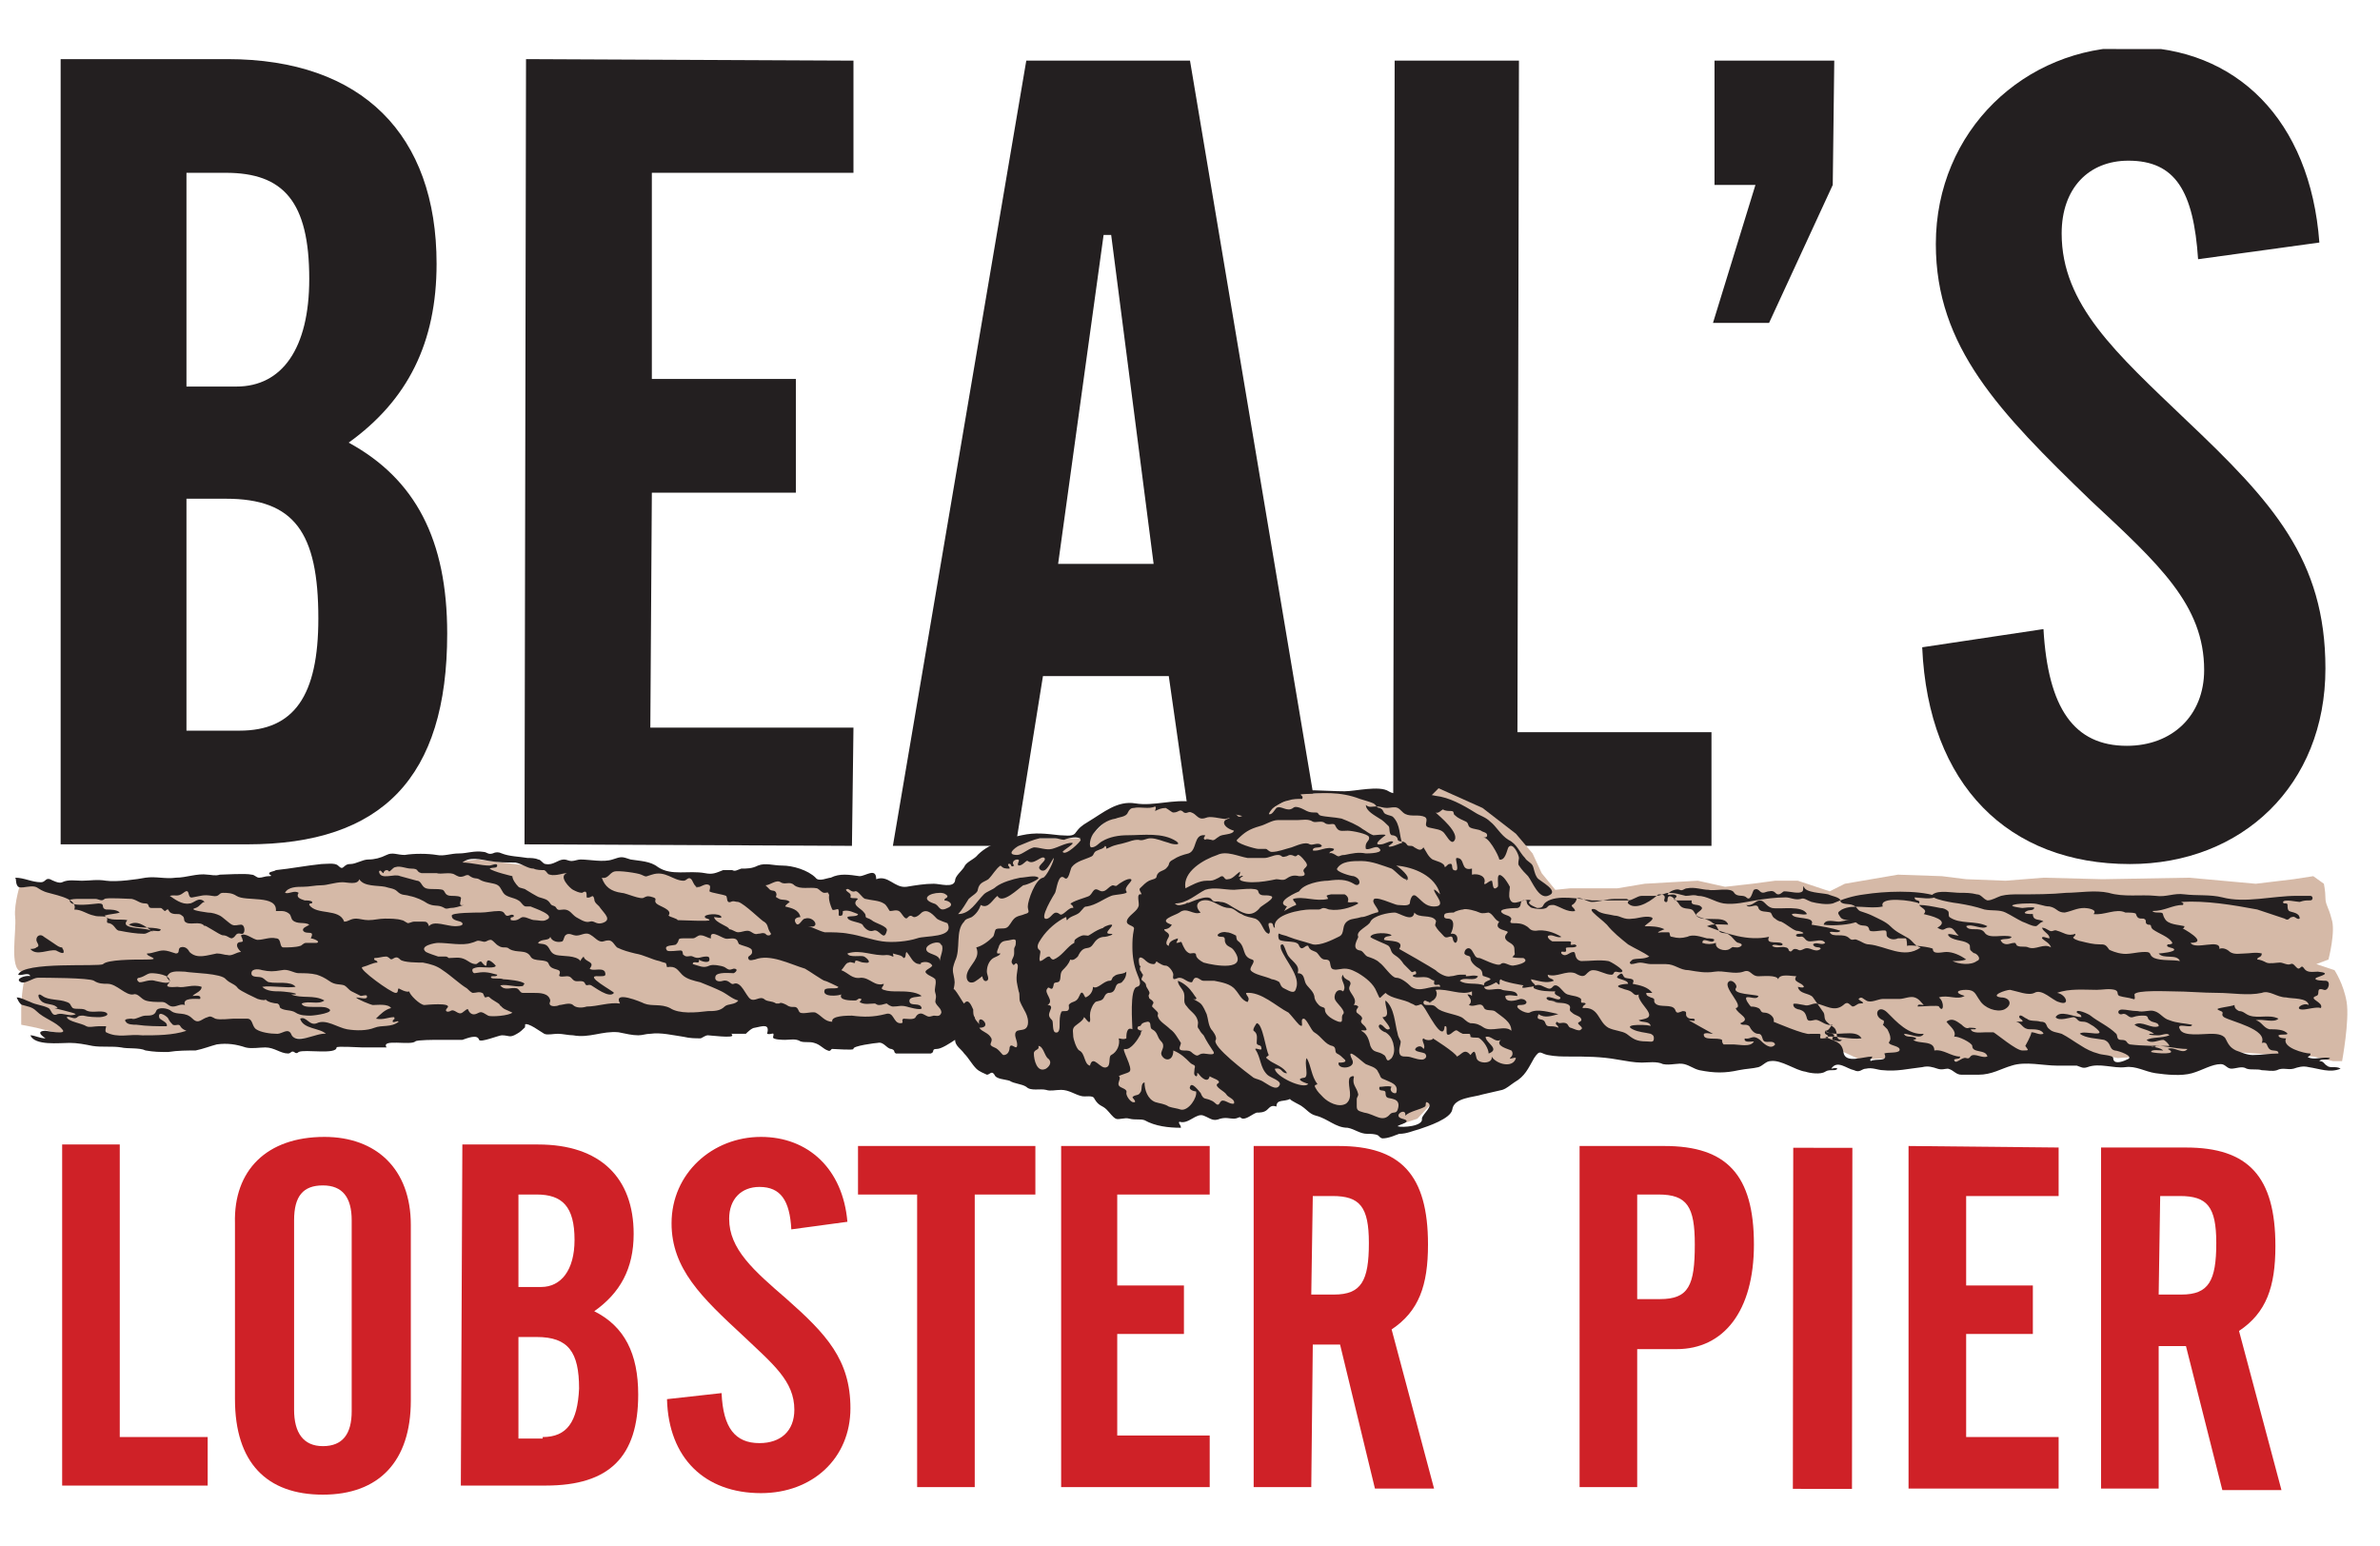 <?xml version="1.0" encoding="UTF-8"?>
<!-- Generator: Adobe Illustrator 27.9.0, SVG Export Plug-In . SVG Version: 6.00 Build 0)  -->
<svg xmlns="http://www.w3.org/2000/svg" xmlns:xlink="http://www.w3.org/1999/xlink" version="1.1" id="Layer_2" x="0px" y="0px" viewBox="0 0 157 102" style="enable-background:new 0 0 157 102;" xml:space="preserve">
<style type="text/css">
	.st0{clip-path:url(#SVGID_00000181088621995353531590000003958831638502542255_);}
	.st1{clip-path:url(#SVGID_00000005261747260542347800000009499635946028771219_);fill:#231F20;}
	.st2{clip-path:url(#SVGID_00000120535798185851509550000007518144037378371981_);fill:#231F20;}
	.st3{clip-path:url(#SVGID_00000081612392694919040040000005319341430493270434_);fill:#231F20;}
	.st4{clip-path:url(#SVGID_00000057837792835657934410000004008062155463760514_);fill:#231F20;}
	.st5{clip-path:url(#SVGID_00000008120861331903527190000010768294479722914482_);fill:#231F20;}
	.st6{clip-path:url(#SVGID_00000134946815417687013030000008968491917836588965_);fill:#231F20;}
	.st7{clip-path:url(#SVGID_00000031190168036698576400000017889788882406434229_);fill:#CF2127;}
	.st8{clip-path:url(#SVGID_00000113310848373224917850000007509543264034566313_);fill:#CF2127;}
	.st9{clip-path:url(#SVGID_00000037671832168269146520000018178634944039164059_);fill:#CF2127;}
	.st10{clip-path:url(#SVGID_00000103957708836125707490000014821316797756203163_);fill:#CF2127;}
	.st11{clip-path:url(#SVGID_00000078725997802292656780000014274736369012712889_);fill:#CF2127;}
	.st12{clip-path:url(#SVGID_00000046318777541770778140000009474580103462326685_);fill:#CF2127;}
	.st13{clip-path:url(#SVGID_00000134211561856799570890000008799013543891617434_);fill:#CF2127;}
	.st14{clip-path:url(#SVGID_00000057139013154338260820000001196571584478169479_);fill:#CF2127;}
	.st15{clip-path:url(#SVGID_00000060732842463794575110000014564986067840279950_);fill:#CF2127;}
	.st16{clip-path:url(#SVGID_00000079488409427363536880000006819056959079422900_);fill:#CF2127;}
	.st17{clip-path:url(#SVGID_00000117655557188416901950000010060204066608603060_);fill:#CF2127;}
	
		.st18{clip-path:url(#SVGID_00000021835430266325939930000008273970542249162415_);fill-rule:evenodd;clip-rule:evenodd;fill:#231F20;}
	
		.st19{clip-path:url(#SVGID_00000102505488264004731140000015323430674988041879_);fill-rule:evenodd;clip-rule:evenodd;fill:#D5B9A7;}
	.st20{clip-path:url(#SVGID_00000021830870221232501470000000948173475009899444_);fill:#231F20;}
	
		.st21{clip-path:url(#SVGID_00000008137894625795100670000000748475546052760245_);fill-rule:evenodd;clip-rule:evenodd;fill:#231F20;}
	
		.st22{clip-path:url(#SVGID_00000006704695121814888290000005450306421592945556_);fill-rule:evenodd;clip-rule:evenodd;fill:#231F20;}
	
		.st23{clip-path:url(#SVGID_00000020399127907465213000000008145049847757395367_);fill-rule:evenodd;clip-rule:evenodd;fill:#231F20;}
</style>
<g id="Artwork_1_00000034770768373490334210000016442852237985417631_">
	<g>
		<g>
			<defs>
				
					<rect id="SVGID_1_" x="17.3" y="-13.3" transform="matrix(1.159577e-03 -1 1 1.159577e-03 14.137 142.589)" width="122.2" height="155.1"></rect>
			</defs>
			<clipPath id="SVGID_00000155127615948268315010000010455376454926393985_">
				<use xlink:href="#SVGID_1_" style="overflow:visible;"></use>
			</clipPath>
			<g style="clip-path:url(#SVGID_00000155127615948268315010000010455376454926393985_);">
				<g>
					<defs>
						
							<rect id="SVGID_00000000188460391527672420000014794069038203121793_" x="17.3" y="-13.3" transform="matrix(1.159577e-03 -1 1 1.159577e-03 14.137 142.589)" width="122.2" height="155.1"></rect>
					</defs>
					<clipPath id="SVGID_00000165220949122173635640000005762434076906967719_">
						<use xlink:href="#SVGID_00000000188460391527672420000014794069038203121793_" style="overflow:visible;"></use>
					</clipPath>
					<path style="clip-path:url(#SVGID_00000165220949122173635640000005762434076906967719_);fill:#231F20;" d="M4,3.9H15       c8.9,0,13.8,5,13.8,13.5c0,5.2-1.9,9-5.8,11.8c4.4,2.4,6.5,6.4,6.5,12.6c0,9.5-4.3,13.9-13.2,13.9H4V3.9z M15.6,25.5       c3,0,4.8-2.5,4.8-7.1c0-5.1-1.7-7-5.5-7h-2.6v14.1L15.6,25.5z M15.8,48.2c3.6,0,5.2-2.3,5.2-7.4c0-5.7-1.6-7.9-6.1-7.9h-2.6       v15.3H15.8z"></path>
				</g>
				<g>
					<defs>
						
							<rect id="SVGID_00000024714988557353477710000003426795342801269690_" x="17.3" y="-13.3" transform="matrix(1.159577e-03 -1 1 1.159577e-03 14.137 142.589)" width="122.2" height="155.1"></rect>
					</defs>
					<clipPath id="SVGID_00000008139550538794361150000003919675583992544177_">
						<use xlink:href="#SVGID_00000024714988557353477710000003426795342801269690_" style="overflow:visible;"></use>
					</clipPath>
					<polygon style="clip-path:url(#SVGID_00000008139550538794361150000003919675583992544177_);fill:#231F20;" points="34.7,3.9        56.3,4 56.3,11.4 43,11.4 43,25 52.5,25 52.5,32.5 43,32.5 42.9,48 56.3,48 56.2,55.8 34.6,55.7      "></polygon>
				</g>
				<g>
					<defs>
						
							<rect id="SVGID_00000003792628532465845340000017633319573434624693_" x="17.3" y="-13.3" transform="matrix(1.159577e-03 -1 1 1.159577e-03 14.137 142.589)" width="122.2" height="155.1"></rect>
					</defs>
					<clipPath id="SVGID_00000060735608308568021720000004703983158934600325_">
						<use xlink:href="#SVGID_00000003792628532465845340000017633319573434624693_" style="overflow:visible;"></use>
					</clipPath>
					<path style="clip-path:url(#SVGID_00000060735608308568021720000004703983158934600325_);fill:#231F20;" d="M67.7,4h10.8       l8.7,51.8h-8.5l-1.6-11.2h-8.3L67,55.8h-8.1L67.7,4z M76.1,37.2l-2.8-21.7h-0.5l-3,21.7H76.1z"></path>
				</g>
				<g>
					<defs>
						
							<rect id="SVGID_00000077319651129413690140000005836039218188096181_" x="17.3" y="-13.3" transform="matrix(1.159577e-03 -1 1 1.159577e-03 14.137 142.589)" width="122.2" height="155.1"></rect>
					</defs>
					<clipPath id="SVGID_00000085942686527340550640000006622489221824102569_">
						<use xlink:href="#SVGID_00000077319651129413690140000005836039218188096181_" style="overflow:visible;"></use>
					</clipPath>
					<polygon style="clip-path:url(#SVGID_00000085942686527340550640000006622489221824102569_);fill:#231F20;" points="92,4        100.2,4 100.1,48.3 112.9,48.3 112.9,55.8 91.9,55.8      "></polygon>
				</g>
				<g>
					<defs>
						
							<rect id="SVGID_00000078735879662577405220000010334002231482669710_" x="17.3" y="-13.3" transform="matrix(1.159577e-03 -1 1 1.159577e-03 14.137 142.589)" width="122.2" height="155.1"></rect>
					</defs>
					<clipPath id="SVGID_00000021109409646199677880000014609618847167136158_">
						<use xlink:href="#SVGID_00000078735879662577405220000010334002231482669710_" style="overflow:visible;"></use>
					</clipPath>
					<polygon style="clip-path:url(#SVGID_00000021109409646199677880000014609618847167136158_);fill:#231F20;" points="113.1,4        121,4 120.9,12.2 116.7,21.3 113,21.3 115.8,12.2 113.1,12.2      "></polygon>
				</g>
				<g>
					<defs>
						
							<rect id="SVGID_00000092437627409561355900000017052966186032870826_" x="17.3" y="-13.3" transform="matrix(1.159577e-03 -1 1 1.159577e-03 14.137 142.589)" width="122.2" height="155.1"></rect>
					</defs>
					<clipPath id="SVGID_00000033342837457347769480000014007394420154394780_">
						<use xlink:href="#SVGID_00000092437627409561355900000017052966186032870826_" style="overflow:visible;"></use>
					</clipPath>
					<path style="clip-path:url(#SVGID_00000033342837457347769480000014007394420154394780_);fill:#231F20;" d="M134.8,41.5       c0.3,5.2,2,7.7,5.5,7.7c3,0,5.1-2,5.1-5c0-4.3-3-7-7.5-11.2c-6-5.8-10.2-10.1-10.2-16.9c0-7.5,5.9-13,12.9-13       c6.9,0,11.8,4.8,12.4,12.9l-8,1.1c-0.3-4.5-1.5-6.5-4.6-6.5c-2.6,0-4.4,1.8-4.4,4.8c0,4.7,3.6,7.9,8.2,12.3       c5.7,5.4,9.2,9.2,9.2,16.4c0,7.7-5.5,12.9-12.9,12.9c-8,0-13.3-5.2-13.7-14.3L134.8,41.5z"></path>
				</g>
				<g>
					<defs>
						
							<rect id="SVGID_00000119837121284395053130000005410438408574587578_" x="17.3" y="-13.3" transform="matrix(1.159577e-03 -1 1 1.159577e-03 14.137 142.589)" width="122.2" height="155.1"></rect>
					</defs>
					<clipPath id="SVGID_00000175318724664156185300000006718158473456743043_">
						<use xlink:href="#SVGID_00000119837121284395053130000005410438408574587578_" style="overflow:visible;"></use>
					</clipPath>
					<polygon style="clip-path:url(#SVGID_00000175318724664156185300000006718158473456743043_);fill:#CF2127;" points="4.1,75.5        7.9,75.5 7.9,94.8 13.7,94.8 13.7,98 4.1,98      "></polygon>
				</g>
				<g>
					<defs>
						
							<rect id="SVGID_00000172442181364859984970000004864203327679768985_" x="17.3" y="-13.3" transform="matrix(1.159577e-03 -1 1 1.159577e-03 14.137 142.589)" width="122.2" height="155.1"></rect>
					</defs>
					<clipPath id="SVGID_00000178924248764028642320000003141701058495796654_">
						<use xlink:href="#SVGID_00000172442181364859984970000004864203327679768985_" style="overflow:visible;"></use>
					</clipPath>
					<path style="clip-path:url(#SVGID_00000178924248764028642320000003141701058495796654_);fill:#CF2127;" d="M21.4,75       c3.4,0,5.7,2.1,5.7,5.8v11.6c0,4-2.1,6.2-5.8,6.2c-3.7,0-5.8-2.1-5.8-6.3V80.7C15.4,77.2,17.6,75,21.4,75 M23.2,80.5       c0-1.5-0.6-2.3-1.9-2.3s-1.9,0.7-1.9,2.3V93c0,1.5,0.6,2.4,1.9,2.4c1.3,0,1.9-0.8,1.9-2.3V80.5z"></path>
				</g>
				<g>
					<defs>
						
							<rect id="SVGID_00000106131208491765623120000017254333918667542443_" x="17.3" y="-13.3" transform="matrix(1.159577e-03 -1 1 1.159577e-03 14.137 142.589)" width="122.2" height="155.1"></rect>
					</defs>
					<clipPath id="SVGID_00000095317518564744504630000000346773842652702363_">
						<use xlink:href="#SVGID_00000106131208491765623120000017254333918667542443_" style="overflow:visible;"></use>
					</clipPath>
					<path style="clip-path:url(#SVGID_00000095317518564744504630000000346773842652702363_);fill:#CF2127;" d="M30.5,75.5h5       c4.1,0,6.3,2.2,6.3,5.9c0,2.3-0.9,3.9-2.6,5.1c2,1,2.9,2.8,2.9,5.5c0,4.1-1.9,6-6.1,6h-5.6L30.5,75.5z M35.7,84.9       c1.3,0,2.2-1.1,2.2-3.1c0-2.2-0.8-3-2.5-3h-1.2v6.1H35.7z M35.8,94.8c1.6,0,2.3-1,2.4-3.2c0-2.4-0.7-3.4-2.8-3.4h-1.2v6.7H35.8       z"></path>
				</g>
				<g>
					<defs>
						
							<rect id="SVGID_00000124882814741918355870000010637009805134542002_" x="17.3" y="-13.3" transform="matrix(1.159577e-03 -1 1 1.159577e-03 14.137 142.589)" width="122.2" height="155.1"></rect>
					</defs>
					<clipPath id="SVGID_00000116926477382554488450000017831419169122722704_">
						<use xlink:href="#SVGID_00000124882814741918355870000010637009805134542002_" style="overflow:visible;"></use>
					</clipPath>
					<path style="clip-path:url(#SVGID_00000116926477382554488450000017831419169122722704_);fill:#CF2127;" d="M47.6,91.9       c0.1,2.3,0.9,3.3,2.5,3.3c1.4,0,2.3-0.8,2.3-2.2c0-1.9-1.4-3-3.4-4.9c-2.7-2.5-4.7-4.4-4.7-7.4c0-3.3,2.7-5.7,5.9-5.7       c3.1,0,5.4,2.1,5.7,5.6l-3.7,0.5c-0.1-1.9-0.7-2.8-2.1-2.8c-1.2,0-2,0.8-2,2.1c0,2,1.6,3.4,3.8,5.3c2.6,2.3,4.2,4,4.2,7.2       c0,3.3-2.5,5.6-5.9,5.6c-3.7,0-6.1-2.3-6.2-6.2L47.6,91.9z"></path>
				</g>
				<g>
					<defs>
						
							<rect id="SVGID_00000011011214208292701490000006439423207069435277_" x="17.3" y="-13.3" transform="matrix(1.159577e-03 -1 1 1.159577e-03 14.137 142.589)" width="122.2" height="155.1"></rect>
					</defs>
					<clipPath id="SVGID_00000090285458307672820470000009458972934950794166_">
						<use xlink:href="#SVGID_00000011011214208292701490000006439423207069435277_" style="overflow:visible;"></use>
					</clipPath>
					<polygon style="clip-path:url(#SVGID_00000090285458307672820470000009458972934950794166_);fill:#CF2127;" points="56.6,75.6        68.3,75.6 68.3,78.8 64.3,78.8 64.3,98.1 60.5,98.1 60.5,78.8 56.6,78.8      "></polygon>
				</g>
				<g>
					<defs>
						
							<rect id="SVGID_00000108297299486691540130000008485022158026315945_" x="17.3" y="-13.3" transform="matrix(1.159577e-03 -1 1 1.159577e-03 14.137 142.589)" width="122.2" height="155.1"></rect>
					</defs>
					<clipPath id="SVGID_00000155849243313072247740000014210403492027616157_">
						<use xlink:href="#SVGID_00000108297299486691540130000008485022158026315945_" style="overflow:visible;"></use>
					</clipPath>
					<polygon style="clip-path:url(#SVGID_00000155849243313072247740000014210403492027616157_);fill:#CF2127;" points="70,75.6        79.8,75.6 79.8,78.8 73.7,78.8 73.7,84.8 78.1,84.8 78.1,88 73.7,88 73.7,94.7 79.8,94.7 79.8,98.1 70,98.1      "></polygon>
				</g>
				<g>
					<defs>
						
							<rect id="SVGID_00000034087603558734370970000014256609558829569697_" x="17.3" y="-13.3" transform="matrix(1.159577e-03 -1 1 1.159577e-03 14.137 142.589)" width="122.2" height="155.1"></rect>
					</defs>
					<clipPath id="SVGID_00000017510414008109065450000008271396226870906523_">
						<use xlink:href="#SVGID_00000034087603558734370970000014256609558829569697_" style="overflow:visible;"></use>
					</clipPath>
					<path style="clip-path:url(#SVGID_00000017510414008109065450000008271396226870906523_);fill:#CF2127;" d="M86.5,98.1h-3.8       l0-22.5h5.6c4.1,0,5.9,1.9,5.9,6.5c0,2.7-0.6,4.4-2.4,5.6l2.8,10.5h-3.9l-2.3-9.5h-1.8L86.5,98.1z M86.5,85.4H88       c1.8,0,2.3-0.9,2.3-3.4c0-2.4-0.6-3.1-2.4-3.1h-1.3L86.5,85.4z"></path>
				</g>
				<g>
					<defs>
						
							<rect id="SVGID_00000018229973437765167110000016427671886839333009_" x="17.3" y="-13.3" transform="matrix(1.159577e-03 -1 1 1.159577e-03 14.137 142.589)" width="122.2" height="155.1"></rect>
					</defs>
					<clipPath id="SVGID_00000009562745688935486710000004018838653872027571_">
						<use xlink:href="#SVGID_00000018229973437765167110000016427671886839333009_" style="overflow:visible;"></use>
					</clipPath>
					<path style="clip-path:url(#SVGID_00000009562745688935486710000004018838653872027571_);fill:#CF2127;" d="M104.2,75.6h5.6       c4.1,0,5.9,1.9,5.9,6.5c0,4.4-2,6.9-5.1,6.9H108v9.1h-3.8L104.2,75.6z M109.5,85.7c1.9,0,2.3-0.9,2.3-3.6       c0-2.5-0.5-3.3-2.4-3.3H108v6.9H109.5z"></path>
				</g>
				<g>
					<defs>
						
							<rect id="SVGID_00000127754470719341218360000009671847347599974821_" x="19.9" y="67.5" transform="matrix(2.319150e-03 -1 1 2.319150e-03 -31.364 225.804)" width="155.1" height="122.2"></rect>
					</defs>
					<clipPath id="SVGID_00000137089596761237264590000013053606380845973137_">
						<use xlink:href="#SVGID_00000127754470719341218360000009671847347599974821_" style="overflow:visible;"></use>
					</clipPath>
					
						<rect x="108.9" y="85" transform="matrix(1.159574e-03 -1 1 1.159574e-03 33.142 207.018)" style="clip-path:url(#SVGID_00000137089596761237264590000013053606380845973137_);fill:#CF2127;" width="22.5" height="3.9"></rect>
				</g>
				<g>
					<defs>
						
							<rect id="SVGID_00000021823927241979495530000014020498112504708517_" x="17.3" y="-13.3" transform="matrix(1.159577e-03 -1 1 1.159577e-03 14.137 142.589)" width="122.2" height="155.1"></rect>
					</defs>
					<clipPath id="SVGID_00000120546845368960814600000002426974006670769341_">
						<use xlink:href="#SVGID_00000021823927241979495530000014020498112504708517_" style="overflow:visible;"></use>
					</clipPath>
					<polygon style="clip-path:url(#SVGID_00000120546845368960814600000002426974006670769341_);fill:#CF2127;" points="       125.9,75.6 135.8,75.7 135.8,78.9 129.7,78.9 129.7,84.8 134.1,84.8 134.1,88 129.7,88 129.7,94.8 135.8,94.8 135.8,98.2        125.9,98.2      "></polygon>
				</g>
				<g>
					<defs>
						
							<rect id="SVGID_00000048476794906662232980000008729634182833335948_" x="17.3" y="-13.3" transform="matrix(1.159577e-03 -1 1 1.159577e-03 14.137 142.589)" width="122.2" height="155.1"></rect>
					</defs>
					<clipPath id="SVGID_00000016065455361792246620000008440512574994130560_">
						<use xlink:href="#SVGID_00000048476794906662232980000008729634182833335948_" style="overflow:visible;"></use>
					</clipPath>
					<path style="clip-path:url(#SVGID_00000016065455361792246620000008440512574994130560_);fill:#CF2127;" d="M142.4,98.2h-3.8       l0-22.5h5.6c4.1,0,5.9,1.9,5.9,6.5c0,2.7-0.6,4.4-2.4,5.6l2.8,10.5h-3.9l-2.4-9.5h-1.8V98.2z M142.4,85.4h1.5       c1.8,0,2.3-0.9,2.3-3.4c0-2.4-0.6-3.1-2.4-3.1h-1.3L142.4,85.4z"></path>
				</g>
				<g>
					<defs>
						
							<rect id="SVGID_00000008133887142823968930000013350327800335092396_" x="17.3" y="-13.3" transform="matrix(1.159577e-03 -1 1 1.159577e-03 14.137 142.589)" width="122.2" height="155.1"></rect>
					</defs>
					<clipPath id="SVGID_00000036250920861380537870000002190172171988313750_">
						<use xlink:href="#SVGID_00000008133887142823968930000013350327800335092396_" style="overflow:visible;"></use>
					</clipPath>
					
						<polygon style="clip-path:url(#SVGID_00000036250920861380537870000002190172171988313750_);fill-rule:evenodd;clip-rule:evenodd;fill:#231F20;" points="       116.1,64.7 117.2,65.1 118.5,65.1 122.6,65.1 125,65.1 128.2,64.9 130,64.7 131.9,65.1 133.9,64.9 135.6,65.1 137.2,65.1        139.3,64.9 141.1,65.2 142.8,65.3 142.9,64.8 138.8,64.2 134,63.5 129.6,63.7 125.2,63.7 118.5,63.9      "></polygon>
				</g>
				<g>
					<defs>
						
							<rect id="SVGID_00000170254703508786971050000010589158414428254910_" x="17.3" y="-13.3" transform="matrix(1.159577e-03 -1 1 1.159577e-03 14.137 142.589)" width="122.2" height="155.1"></rect>
					</defs>
					<clipPath id="SVGID_00000158738745814374521750000004912583388812603555_">
						<use xlink:href="#SVGID_00000170254703508786971050000010589158414428254910_" style="overflow:visible;"></use>
					</clipPath>
					
						<path style="clip-path:url(#SVGID_00000158738745814374521750000004912583388812603555_);fill-rule:evenodd;clip-rule:evenodd;fill:#D5B9A7;" d="       M1.4,58.1c0,0-0.5,1.5-0.4,2.4s-0.4,3.4,0.4,3.6c0.2,0,1-0.2,1-0.2l-0.1,0.3l-0.7,0.4c0,0-0.2,1-0.2,2v1l1,0.2L4,68.2l3.3,0.2       l3.2,0.3l3-0.7h3l2.8,0.5l1.8,0l1.8-0.5l1.3,0.3l2.1-0.7L31,68l2.2-0.5l1.1-0.7l1.6,0.7l4.3,0h3.9l3.6,0.1l2.2-0.7l1,0.3       l2.8,0.9l2.4,0.2l2.4-0.2l0.9,0.9l2.6-0.7l1.1-0.4l1.3,1.8l1.2,0.7l2.3,0.8l2.9,0.2c0,0,1.4,0.7,1.4,0.8c0,0,1.5,1.1,1.5,1.1       s2.1,0.2,2.2,0.2c0,0,1.4,0.4,1.4,0.4l1.2-0.6c0,0,1-0.1,1-0.1s1,0.2,1,0.2l2-0.7l1.7-0.6l1-0.2c0,0,0.6,0.2,0.7,0.3       c0,0,1.5,1.1,1.6,1.1c0.1,0,1.9,0.6,1.9,0.6l1.9,0.6l0.7-0.2l1.5-0.5l1.3-1.4l2.6-1.1l1.5-0.3l1.3-1l0.8-1.2l1.3,0l2.2,0.2       l1.6,0.1l2,0.4l2,0l2.8,0.7l2.4-0.3l1.6-0.5l2.6,0.8l1.9-0.9l1.3,0.6l2.3-0.1l1.5-0.1l1.8,0.1l1.7,0.5l2.4-0.7l2.9,0l2.7,0.1       h1.2l0.5,0.1l1.4-0.1l2,0.3l2.9-0.9l1.4,0.3l2.8,0.2l2.4,0.1l1.3,0.3h0.6c0,0,0.5-2.7,0.3-3.9c-0.2-1.2-0.8-2.1-0.8-2.1       l-1.2-0.4l0.8-0.3c0,0,0.5-1.9,0.2-2.7c-0.2-0.8-0.4-0.9-0.4-1.4c0-0.4-0.1-0.9-0.1-0.9l-0.7-0.5l-1.3,0.2l-2.5,0.3l-4.4-0.4       l-5.7,0.1l-3.9-0.1l-2.5,0.2l-2.6-0.1l-1.6-0.2l-2.9-0.1l-3.5,0.6l-1,0.5l-2.1-0.7h-1.5l-1.5,0.2l-1.8,0.2l-1.8-0.4l-3.5,0.2       l-1.8,0.3l-3.1,0l-1,0.1l-0.9-1.1l-0.6-1.3l-1.1-1.3l-2.2-1.7l-2.9-1.3L94,52.9l-1.5-0.4l-1.9-0.2h-3.3l-1.8,0.1L82.7,54       l-4-0.9H77l-2,0l-2,1l-1.1,1.1l-0.4,0.1h-2l-1.5,0l-2,1.2l-2,1.6L63.5,59L61,58.8l-1.9-0.1l-2.5-0.6L55,58.4l-1.6-0.3l-1.9-0.4       l-2.3,0.1l-1.9,0.2l-1.7-0.2L41.4,57l-3.5,0.3l-1.3,0l-1-0.1l-4.1-0.5l-1.9,0.2l-2.7-0.1l-1.7,0.1l-1.8,0.6l-1.5,0.3l-2.6,0       l-1.3,0.4l-1.2,0.2l-2.9-0.3l-1.9,0l-2.1,0.4l-2.2,0H5.7l-1.6,0H2.7L1.4,58.1z"></path>
				</g>
				<g>
					<defs>
						
							<rect id="SVGID_00000058579314797154819330000010938291523603494797_" x="17.3" y="-13.3" transform="matrix(1.159577e-03 -1 1 1.159577e-03 14.137 142.589)" width="122.2" height="155.1"></rect>
					</defs>
					<clipPath id="SVGID_00000123403351221835356820000002620601972009079225_">
						<use xlink:href="#SVGID_00000058579314797154819330000010938291523603494797_" style="overflow:visible;"></use>
					</clipPath>
					<path style="clip-path:url(#SVGID_00000123403351221835356820000002620601972009079225_);fill:#231F20;" d="M9.6,57.9       c0.7-0.1,1.3,0.1,2,0c0.7,0,1.4-0.3,2.1-0.2c0.2,0,0.5,0.1,0.8,0c0.3,0,1.7-0.1,2.1,0c0.2,0,0.3,0.2,0.5,0.2       c0.2,0,0.4-0.1,0.6-0.1c0.1,0,0.3,0,0.1-0.1c-0.2-0.2,0.3-0.2,0.4-0.3c1-0.1,2-0.3,3-0.4c0.3,0,0.9-0.1,1.1,0.1       c0.4,0.4,0.3-0.1,0.8-0.1c0.4,0,0.8-0.3,1.2-0.3c0.4,0,0.8-0.1,1.2-0.3c0.4-0.2,0.7,0,1.2,0c0.6-0.1,1.5-0.1,2.1,0       c0.5,0.1,0.9-0.1,1.5-0.1c0.5,0,1-0.2,1.6-0.1c0.2,0,0.3,0.2,0.6,0.1c0.2-0.1,0.4-0.1,0.6,0c0.5,0.2,1.1,0.2,1.7,0.3       c0.2,0,0.5,0,0.7,0.1c0.2,0,0.3,0.3,0.5,0.3c0.5,0.1,0.8-0.3,1.2-0.3c0.2,0,0.3,0.1,0.5,0.1c0.2,0,0.4-0.1,0.6-0.1       c0.6,0,1.5,0.2,2.1,0c0.6-0.2,0.6-0.2,1.2,0c0.6,0.1,1.3,0.1,1.8,0.5c0.9,0.6,2,0.2,3.1,0.4c0.5,0.1,0.7,0,1.2-0.2       c0.2,0,0.4,0,0.6,0c0.2,0.1,0.3,0,0.6-0.1c0.4,0,0.7,0,1.1-0.2c0.5-0.2,1,0,1.6,0c0.7,0,1.7,0.3,2.2,0.8c0.2,0.3,0.8,0,1,0       c0.6-0.3,1.2-0.2,1.9-0.1c0.4,0,1.1-0.6,1.1,0.2c0.8-0.3,1.2,0.6,2,0.5c0.6-0.1,1.2-0.2,1.8-0.2c0.4,0,1.3,0.3,1.4-0.2       c0-0.3,0.4-0.6,0.6-0.9c0.1-0.3,0.6-0.5,0.8-0.7c0.7-0.8,2-1.2,3-1.4c0.9-0.2,1.6-0.1,2.5,0c0.3,0,0.8,0.1,1-0.1       c0.3-0.4,0.4-0.5,0.9-0.8c1-0.6,1.9-1.4,3.1-1.2c1.2,0.2,2.5-0.3,3.8-0.1c0.5,0,0.8,0.4,1.3,0.4c0.4,0,1,0,1.4,0.3       c0.3,0.2,0.2,0.4,0.6,0.2c0.4-0.1,0.5-0.4,0.8-0.6c0.2-0.1,0.6-0.4,0.8-0.4c0.2,0,0.9-0.4,1.2-0.5c1.2-0.3,2.6-0.1,3.9-0.1       c0.7,0,2.3-0.4,2.9,0c0.5,0.3,0.8,0,1.3,0c0.6,0,1.2,0.2,1.8,0.3c0.9,0.1,1.8,0.6,2.6,1.1c0.3,0.2,0.7,0.3,1,0.6       c0.4,0.3,0.7,0.9,1.2,1.2c0.6,0.3,0.7,0.8,1.1,1.2c0.1,0.2,0.4,0.3,0.5,0.5c0.1,0.2,0.1,0.5,0.3,0.8c0.1,0.2,1.6,0.9,0.7,1.2       c-0.6,0.2-1-0.9-1.3-1.3c-0.2-0.2-0.4-0.4-0.6-0.7c-0.1-0.1,0-0.4,0-0.5c0-0.2-0.4-1.1-0.7-0.7c-0.1,0.2-0.2,0.9-0.6,0.8       c0-0.2-0.8-1.7-1.1-1.4c0.1-0.1,0.3,0,0.3-0.2s-0.3-0.2-0.4-0.3c-0.2-0.1-0.5-0.1-0.7-0.2c-0.2-0.1-0.1-0.3-0.3-0.4       c-0.2-0.1-0.5-0.2-0.7-0.4c-0.2-0.1,0-0.3-0.3-0.3c-0.1,0-0.4,0-0.5-0.1c-0.1,0-0.3,0.3-0.5,0.2c0.2,0.2,1.7,1.4,1.2,1.9       c-0.2,0.2-0.5-0.4-0.6-0.5c-0.2-0.3-0.6-0.3-1-0.4c-0.5-0.1,0-0.5-0.3-0.7c-0.4-0.2-0.9,0-1.3-0.2c-0.2-0.1-0.3-0.3-0.5-0.4       c-0.2-0.1-0.5,0-0.7,0c-0.3,0-0.4-0.1-0.7-0.1c-0.3,0-0.5,0.1-0.7-0.1c0,0.4,0.6,0.7,0.9,0.9c0.2,0.1,0.4,0.3,0.6,0.5       c0.1,0.1,0,0.5,0.2,0.6c0.2,0,0.4,0.1,0.4,0.3c0.1,0.2,0.4,0,0.6,0.3c0.1,0.2,0.3,0,0.5,0.2c0.2,0.1,0.4,0.3,0.6,0       c0.2,0.3,0.3,0.6,0.6,0.8c0.2,0.1,0.8,0.2,0.8,0.5c0.1,0,0.2-0.2,0.3-0.2c0.3-0.1,0.1,0.3,0.3,0.4c0.5,0.2,0-0.8,0.2-0.8       c0.6,0,0.2,0.9,1,0.7c0,0.1,0,0.2,0,0.4c0.4-0.1,1,0.1,0.8,0.6c0.1,0.1,0.3-0.2,0.5-0.2c0.1,0,0,0.8,0.4,0.4       c0.1-0.1-0.2-1.2,0.4-0.6c0.1,0.1,0.3,0.4,0.4,0.6c0,0.2-0.1,0.6,0,0.8c0.2,0.6,0.9-0.1,1.4,0.1c-0.4,0.2,0.2,0.4,0.4,0.5       c0.5,0,0.3-0.2,0.6-0.4c0.7-0.5,2.2-0.2,3-0.1c0.4,0,0.9,0,1.4,0c0.3,0,0.7,0,1,0c0.3,0,0.6-0.3,0.9-0.3c0.3,0,0.6,0,0.9,0       c0.4,0,0.6-0.2,0.9-0.2c0.4,0,0.7,0.1,1.1,0.2c0.3,0,0.5-0.1,0.8,0c0.6,0,1.1,0.4,1.7,0.5c0.7,0.1,1.5-0.1,2.1-0.2       c0.6-0.1,1.3-0.2,2-0.2c0.3,0,0.6,0.2,1,0.1c0.2-0.1,0.4,0.1,0.7,0.2c0.4,0.1,1,0.2,1.4,0.1c0.7-0.3,1.3-0.5,2.1-0.6       c1.3-0.2,3.4-0.3,4.7,0.1c-0.1,0.3-1.2,0.1-1.4,0.1c0,0.3,0.4,0.1,0.3,0.4c-0.4-0.2-2.7-0.5-2.4,0.2c-0.9,0.2-1.9-0.2-2.7,0.2       c-0.3,0.2-0.3,0.2-0.1,0.5c0.2,0.3,0.7,0.1,1.1,0.4c0.3,0.3,0.7,0,0.8,0.4c0,0.3,0.9,0,1.1,0.1c0.1,0.1,0,0.3,0.1,0.4       c0.2,0.2,0.5,0.2,0.7,0.1c0.1,0,0.3,0,0.5,0c0.1,0,0.1,0.5,0.1,0.5c0.2-0.1,1.7,0.1,1.7,0.2c0,0.4,0.6,0.2,0.9,0.2       c0.4,0,0.9,0.2,1.3,0.5c-0.3,0.1-0.6,0.1-0.9,0.1c0.4,0.2,1.2,0.3,1.6,0c0.3-0.1,0.1-0.4-0.1-0.5c-0.1,0-0.2-0.1-0.3-0.2       c-0.1-0.1,0-0.3-0.1-0.4c-0.3-0.3-0.9-0.2-1.3-0.5c-0.4-0.4,0.6,0,0.6-0.1c-0.2-0.1-0.3-0.5-0.6-0.5c-0.4,0-0.3,0.3-0.8,0       c0.9-0.5-0.5-0.8-0.9-0.9c0.3-0.3-0.2-0.4-0.3-0.6c0.4,0,0.9,0.1,1.4,0.2c0.2,0,0.4,0.1,0.5,0.2c0.1,0.1,0,0.3,0.1,0.4       c0.7,0.5,1.7,0.2,2.5,0.6c-0.3,0.3-1-0.2-1.4,0c0.2,0.4,0.9,0,1.2,0.4c0.3,0.5,1.2,0.1,1.8,0.3c-0.1,0.2-0.5,0.1-0.7,0.2       c-0.1,0,0.1,0.2,0.1,0.2c0.3,0.2,0.5,0,0.8,0c0.1,0,0.1,0.2,0.2,0.2c0.2,0.1,0.5,0,0.7,0.1c0.5,0.2,1-0.3,1.5,0       c-0.1-0.3-0.4-0.4-0.6-0.6c0-0.2,0.3,0,0.5,0c0-0.3-0.4-0.4-0.5-0.7c0.2,0,0.3,0.1,0.5,0.2c0.2,0.1,0.3-0.1,0.5,0       c0.4,0.1,0.7,0.4,1.2,0.2c0,0.1,0,0.1-0.1,0.2c-0.2,0.1,0.4,0.3,0.5,0.3c0.4,0.1,0.8,0.2,1.2,0.2c0.3,0,0.4,0,0.6,0.3       c0,0.1,0.7,0.3,0.8,0.3c0.5,0.1,1-0.1,1.6-0.1c0.5,0,0.2,0.2,0.6,0.4c0.5,0.2,1.2,0.1,1.7,0.2c-0.2-0.5-1.1-0.1-1.4-0.5       c0.1,0,1.2-0.1,1-0.3c-0.1-0.1-0.6-0.1-0.4-0.3c0.1,0,0.3,0,0.3-0.1c-0.2-0.4-0.9-0.6-1.3-0.9c-0.2-0.2,0-0.3-0.3-0.3       c-0.3-0.1,0-0.3-0.3-0.4c-0.3,0-0.4,0-0.5-0.3c0-0.1-0.5-0.1-0.7-0.1c-0.6-0.3-1.4,0.2-2.1,0.1c0.3-0.3-0.4-0.4-0.6-0.4       c-0.5,0-0.8,0.2-1.3,0.3c-0.5,0-0.5-0.3-1-0.4c-0.4,0-0.7-0.2-1.2-0.2c-0.3,0-0.9,0-1.2,0.1s0.6,0.2,0.6,0.2c0,0,0.8-0.1,0.8,0       c-0.1,0.2-0.3,0.1-0.5,0.2c-0.4,0.2,0.2,0.2,0.4,0.2c0,0.5,0.5,0.3,0.7,0.5c-0.2,0-0.4,0.3-0.5,0.3c-0.3,0-0.6-0.2-0.9-0.3       c-0.4-0.2-0.7-0.4-1.1-0.6c-0.4-0.2-0.9-0.1-1.4-0.2c-0.6-0.2-1.1-0.3-1.7-0.4c-0.1,0-2.1-0.3-1.7-0.6c0.4-0.3,1.3-0.1,1.8-0.1       c0.4,0,0.7,0,1.1,0.1c0.3,0,0.4,0.3,0.7,0.4c0.3,0,0.6-0.2,0.9-0.3c0.4-0.1,0.8-0.1,1.2-0.1c1,0,2.1,0,3.1-0.1       c0.8,0,1.9-0.2,2.8,0c1,0.3,2.1,0.1,3.1,0.2c0.7,0.1,1.2-0.2,1.9-0.1c0.8,0.1,1.7,0,2.5,0.2c1.5,0.4,3.3-0.1,4.9-0.1       c0.3,0,0.6,0,0.9,0c0.2,0,0.2,0.3,0,0.3c-0.3,0-0.4,0-0.7,0.1c-0.2,0-1-0.2-1.1,0c0,0.2,0.3,0,0.3,0.2c0,0.2,0,0.3,0.1,0.4       c0.2,0.1,0.7,0.1,0.7,0.5c-0.2,0.1-0.3-0.2-0.5-0.1c-0.2,0-0.2,0.3-0.5,0.1c-0.6-0.2-1.2-0.4-1.8-0.6c-1.6-0.3-3.4-0.6-5-0.5       c0,0.1,0.2,0,0.1,0.2c-0.7,0-1.2,0.4-2,0.4c0,0.1,0.3,0.1,0.4,0.1c0.4,0,0.2,0.1,0.4,0.4c0.2,0.4,0.9,0.4,1.3,0.5       c0,0.1-0.1,0.2-0.2,0.1c0,0,1.9,1,0.6,1c0.3,0.5,2-0.3,1.9,0.4c0.2-0.1,0.5,0,0.7,0.2c0.3,0.2,0.7,0.1,1,0.1       c0.3,0,0.7-0.1,1.1,0c0,0.3-0.3,0.2-0.3,0.4c0.2,0,0.4,0.1,0.6,0.2c0.2,0.1,0.7,0,0.9,0c0.2,0,0.5,0.2,0.7,0.1       c0.2-0.1,0.3,0.2,0.5,0.3c0.2,0,0.2-0.3,0.4,0c0.2,0.3,0.6,0.2,0.9,0.2c1,0.1,0.1,0.3-0.1,0.4c-0.3,0.2,0.6,0.2,0.6,0.2       c0.4,0,0.2,0.7-0.1,0.6c-0.6-0.2-0.2,0.3-0.5,0.4c-0.6,0.2,0.5,0.4,0.3,0.8c-0.3-0.1-0.9,0.1-1.2,0.1c-0.6,0,0-0.5,0.4-0.3       c-0.1-0.5-1.1-0.4-1.5-0.5c-0.6,0-1.1-0.5-1.6-0.3c-0.9,0.2-2,0-2.9,0c-1,0-2-0.1-3-0.1c-0.3,0-2.4-0.1-2.5,0.2       c0,0.1,0.1,0.4-0.1,0.3c-0.3-0.1-0.6-0.1-0.9-0.2c-0.2-0.1,0-0.3-0.3-0.4c-0.4-0.1-0.8,0-1.2,0c-0.8,0-1.8-0.1-2.6,0.2       c0.6,0.1,0.9,0.9,0.1,0.6c-0.4-0.1-1.1-0.9-1.6-0.6c-0.4,0.2-1.1-0.1-1.6-0.2c-0.3,0-1.4,0.4-0.6,0.5c0.6,0,0.8,0.5,0.2,0.8       c-0.5,0.2-1.3-0.1-1.6-0.6c-0.3-0.4-0.3-0.7-0.9-0.7c-0.6,0-0.8,0.2-0.1,0.4c-0.5,0.3-1.1-0.1-1.7,0.1c0.4,0.3,0.3,1.1,0,0.6       c0-0.1-1.1,0-1.4,0c0-0.2,0.2-0.1,0.4-0.1c-0.2-0.2-0.3-0.4-0.6-0.5c-0.3-0.1-0.7,0.1-1,0.1c-0.4,0-0.7,0-1.1,0       c-0.3,0-0.8,0.3-1.1,0.1c-0.2-0.1-0.3-0.3-0.5-0.1c0,0.1,0.6,0.3,0.1,0.3c-0.2,0-0.3,0.2-0.5,0.2c-0.2-0.1-0.3-0.4-0.6-0.1       c-0.6,0.5-1.2,0-1.8-0.1c-0.3,0-0.5,0.2-0.8,0.1c-0.1,0-0.8-0.2-0.7,0c0,0.2,0.3,0.3,0.4,0.3c0.3,0.1,0.4,0.2,0.5,0.6       c0.1,0.3,0.5,0,0.7,0.1c0.3,0.1,0.6,0.4,1,0.3c-0.2,0.1-0.2,0.4-0.5,0.4c0.6,0.5,2-0.2,2.4,0.5c-0.8,0.1-1.6-0.2-2.4-0.1       c0.6,0.3,1.1,0.3,1.2,1c0.1,0.8,1.3,0.3,1.9,0.3c0,0.2-0.2,0.1-0.1,0.3c0.3-0.2,1.2,0.1,0.9-0.5c0.2-0.1,0.9,0,1-0.2       c0.1-0.3-0.6-0.3-0.7-0.5c0-0.1,0.1-0.1,0.1-0.3c0-0.2-0.1-0.4-0.2-0.6c-0.1-0.1-0.2-0.2-0.3-0.3c0.1-0.1,0.1-0.3,0-0.3       c-0.7-0.3-0.3-1.1,0.3-0.5c0.6,0.6,1.4,1.5,2.4,1.4c-0.2,0.4-0.9,0-1.3,0c0.1,0.3,0.6,0.1,0.8,0.3c0,0.1-0.2,0.1-0.2,0.1       c0.4,0.3,1.4,0,1.4,0.7c0.6-0.1,1.1,0.4,1.7,0.4c0,0.2-0.2,0.1-0.4,0.2c0.1,0.4,0.5-0.2,0.8-0.1c0.3,0.1,0.2-0.2,0.5-0.2       c0.3,0,0.6,0.2,0.9,0.1c-0.1-0.5-1-0.2-1-0.7c0-0.2-1-0.7-1.2-0.6c0.2-0.4-0.3-0.7-0.5-1c0.4-0.3,0.7,0,1,0.2       c0.1,0.1,0.3,0.3,0.5,0.2c0.1,0,0.6,0,0.4,0.1c0,0-0.3,0-0.3,0c0.1,0.3,0.7,0.2,1,0.2c0.2,0,0.4,0,0.5,0       c0.2,0.1,1.5,1.2,1.9,1.2c0.5,0,0.4,0,0.2-0.3c0,0,0.4-0.7,0.4-0.9c0.3,0,0.5,0.2,0.8,0.1c-0.1-0.3-0.6-0.3-0.9-0.3       c-0.5,0-0.5-0.4-0.9-0.5c0.1,0,0.2,0,0.4,0c0.1-0.1-0.2-0.2-0.2-0.3c0-0.3,0.4,0.1,0.5,0.1c0.2,0.2,0.6,0.1,0.9,0.2       c0.5,0,0.3,0.3,0.6,0.5c0.2,0.2,0.5,0.2,0.8,0.3c0.4,0.2,0.8,0.5,1.3,0.8c0.3,0.2,0.7,0.4,1.1,0.5c0.2,0.1,1,0.1,1,0.3       c0,0.4,0.5,0.3,0.9,0.1c0.6-0.2-0.6-0.6-0.8-0.6c-0.4-0.1-0.2-0.5-0.7-0.7c-0.5-0.1-1.2-0.1-1.6-0.4c0.2-0.3,2.1,0.4,0.9-0.5       c-0.2-0.1-0.4-0.3-0.7-0.3c-0.4,0-0.3-0.2-0.6-0.3c-0.2,0-1,0.3-1.2,0c0.3-0.5,1.2,0,1.7,0c0-0.2-0.2-0.2-0.3-0.3       c-0.1-0.3,0.8,0.1,0.9,0.2c0.5,0.4,1.2,0.7,1.7,1.2c0.1,0.1,0,0.4,0.3,0.4c0.5,0,0.3,0.2,0.6,0.3c0.8,0.1,1.7,0.1,2.6,0.1       c0-0.1-0.3-0.4-0.4-0.4c-0.3,0-0.8,0.3-1.1,0c0.4-0.2,1-0.1,1.5-0.3c-0.1-0.2-0.5,0-0.7,0c0,0-0.8,0-0.6-0.1c0,0,0.3,0,0.3,0       c-0.4-0.3-0.9-0.3-1.3-0.6c0.5-0.3,1.1,0.3,1.6,0.1c0-0.3-0.4-0.2-0.6-0.4c-0.2-0.1,0-0.3-0.4-0.3c-0.2,0-0.4,0-0.7,0.1       c-0.3,0.1-0.4-0.3-0.7-0.2c-0.3,0.1-0.4-0.3,0-0.3c0.3,0,0.6,0.1,1,0.1c0.4,0.1,0.8-0.1,1.1,0c0.4,0.1,0.6,0.5,1,0.6       c0.5,0.2,1,0.2,1.5,0.3c0,0.3-1.1-0.2-0.8,0.3c0.2,0.5,1.5,0.3,2,0.3c0.3,0,0.8,0,1,0.3c0.2,0.4,0.3,0.6,0.7,0.8       c0.3,0.1,0.7,0.3,1.1,0.3c0.6,0,1.1-0.1,1.7-0.1c0-0.3-0.4-0.1-0.6-0.3c-0.2-0.2-0.1-0.5-0.5-0.4c0.4-0.9-2-1.4-2.5-1.7       c-0.1-0.1-0.1-0.1-0.1-0.2c0.1-0.2-0.2-0.2-0.3-0.3c-0.2-0.1,0.9-0.2,1.1-0.3c0,0.2,0.1,0.3,0.3,0.4c0.3,0,0.4,0.2,0.7,0.3       c0.6,0.2,1.3-0.1,1.9,0.2c-0.3,0.3-1,0-1.5,0.1c0.4,0.1,0.5,0.5,0.9,0.6c0.4,0,1,0,1.2,0.3c-0.1,0.1-0.4,0-0.6,0.1       c0,0.2,0.4,0.2,0.5,0.2c-0.3,0.6,1.2,1,1.6,1c0.1,0.2-0.4,0.2,0,0.3c0.4,0.1,0.9-0.1,1.3,0c-0.1,0.2-0.6,0-0.7,0.2       c0.3,0,0.3,0.2,0.5,0.3c0.2,0.2,0.6,0,0.9,0.2c-0.7,0.3-1.4,0-2.1-0.1c-0.4-0.1-0.7,0-1,0.1c-0.4,0.1-0.7-0.1-1.1,0.1       c-0.3,0.1-0.7,0-1,0c-0.3-0.1-0.7,0-1-0.1c-0.3-0.2-0.7,0-1,0s-0.4-0.3-0.7-0.3c-0.6,0-1.2,0.4-1.9,0.6c-0.7,0.2-1.7,0.1-2.4,0       c-0.7-0.1-1.3-0.5-2-0.4c-0.8,0.1-1.7-0.3-2.5,0c-0.3,0.1-0.4,0-0.7-0.1c-0.4,0-0.9,0-1.3,0c-0.9,0-2.1-0.3-3,0       c-0.7,0.2-1.3,0.6-2.2,0.6c-0.3,0-0.7,0-1.1,0c-0.4,0-0.5-0.3-0.9-0.4c-0.2,0-0.4,0.1-0.7,0c-0.3-0.1-0.6-0.2-1-0.1       c-0.9,0.1-1.7,0.3-2.6,0.2c-0.3,0-0.7-0.2-1.1-0.1c-0.3,0-0.4,0.3-0.8,0.1c-0.5-0.1-1.1-0.7-1.5-0.1c0.1,0,0.3-0.1,0.4,0       c-0.1,0.2-0.5,0-0.8,0.2c-0.3,0.2-1,0.1-1.3,0c-0.7-0.1-1.6-0.8-2.3-0.7c-0.3,0-0.5,0.3-0.8,0.4c-0.4,0.1-0.8,0.1-1.3,0.2       c-0.9,0.2-1.6,0.2-2.6,0c-0.4-0.1-0.6-0.3-1-0.4c-0.4-0.1-0.9,0.1-1.4,0c-0.4-0.2-1-0.1-1.4-0.1c-0.5,0-1-0.1-1.6-0.2       c-1.1-0.2-2.1-0.2-3.2-0.2c-0.4,0-0.9,0-1.4-0.1c-0.5-0.1-0.5-0.4-0.9,0.2c-0.4,0.7-0.6,1.2-1.3,1.6c-0.3,0.2-0.5,0.4-0.8,0.5       c-0.4,0.1-0.9,0.2-1.3,0.3c-0.6,0.2-1.9,0.2-2,1c-0.1,0.6-1.6,1.1-2.2,1.3c-0.4,0.1-0.8,0.3-1.3,0.3c-0.3,0.1-0.7,0.3-1.1,0.3       c-0.1,0-0.2-0.1-0.3-0.2c-0.2-0.1-0.5-0.1-0.7-0.1c-0.5,0-0.8-0.3-1.3-0.4c-0.8,0-1.3-0.6-2.1-0.8c-0.4-0.1-0.6-0.4-0.9-0.6       c-0.1-0.1-0.8-0.4-0.8-0.5c-0.4,0.2-0.9,0-0.9,0.5c-0.3-0.1-0.4,0-0.6,0.2c-0.2,0.2-0.5,0.2-0.7,0.2c-0.3,0.1-0.6,0.4-0.9,0.4       c-0.1,0-0.2-0.1-0.2-0.1c-0.1,0-0.2,0.1-0.4,0.1c-0.3,0-0.5-0.1-0.9,0c-0.5,0.2-0.6,0-1.1-0.2c-0.5-0.2-1,0.6-1.6,0.4       c-0.1,0.1,0.1,0.2,0.1,0.4c-0.8,0-1.7-0.1-2.4-0.5c-0.3-0.1-0.6,0-1-0.1c-0.3-0.1-0.7,0.1-0.9,0c-0.2-0.1-0.4-0.4-0.6-0.6       c-0.3-0.3-0.5-0.2-0.8-0.7c-0.1-0.3-0.6-0.1-0.9-0.2c-0.4-0.1-0.8-0.4-1.3-0.4c-0.4,0-0.7,0.1-1,0c-0.4-0.1-1,0.1-1.3-0.2       c-0.3-0.2-0.8-0.2-1.1-0.4c-0.3-0.1-0.9-0.1-1-0.4c-0.2-0.3-0.3,0-0.5,0c-0.2-0.1-0.5-0.2-0.7-0.4c-0.3-0.3-0.5-0.7-0.8-1       c-0.2-0.3-0.6-0.5-0.6-0.9c-0.3,0.2-0.9,0.6-1.2,0.6c-0.4,0-0.1,0.2-0.4,0.3c-0.2,0-2.1,0-2.3,0c-0.2-0.1,0-0.2-0.3-0.3       c-0.3,0-0.5-0.5-0.9-0.4c-0.1,0-1.7,0.2-1.6,0.4c0,0.1-1.2,0-1.4,0c-0.1,0-0.1,0.2-0.3,0.1c-0.3-0.1-0.5-0.4-0.9-0.5       c-0.3-0.1-0.6,0-0.9-0.1c-0.3-0.2-0.7-0.1-1-0.1c-0.1,0-0.9,0-0.8-0.2c0.1-0.4-0.1-0.1-0.4-0.2c0.2-0.7-0.3-0.5-0.8-0.4       c-0.2,0-0.5,0.3-0.6,0.4c0,0-1,0-1,0c0,0,0.1,0,0.1,0.1c0.1,0.2-1.5,0-1.6,0c-0.2,0-0.4,0.2-0.5,0.2c-0.3,0-0.7,0-1.1-0.1       c-0.7-0.1-1.5-0.3-2.2-0.2c-0.3,0-0.5,0.1-0.8,0.1c-0.4,0-0.8-0.1-1.3-0.2c-1.1-0.1-1.9,0.4-3,0.2c-0.3,0-0.7-0.1-1-0.1       c-0.3,0-0.7,0.1-0.9,0c-0.2-0.1-1.1-0.8-1.3-0.6c0.1-0.1,0,0.3,0,0.2c-0.1,0.1-0.3,0.3-0.5,0.4c-0.5,0.3-0.5,0.1-1,0.1       c-0.2,0-1.4,0.5-1.5,0.3c-0.1-0.4-0.8-0.1-1.1,0c-0.5,0-1.1,0-1.6,0c-0.2,0-1.4,0-1.5,0.1c-0.3,0.3-2.3-0.2-1.9,0.4       c-0.5,0-1.1,0-1.6,0c-0.2,0-1.7-0.1-1.7,0c0,0.5-2.1,0.1-2.5,0.3c-0.1,0.1-0.2,0.1-0.3,0c-0.2-0.1-0.2,0.1-0.4,0.1       c-0.5,0-0.9-0.4-1.5-0.4c-0.4,0-0.9,0.1-1.3,0c-0.6-0.2-1.2-0.3-1.9-0.2c-0.4,0.1-0.9,0.3-1.4,0.4c-0.5,0-1.2,0-1.8,0.1       c-0.6,0-0.9,0-1.5-0.1c-0.4-0.2-1.2-0.1-1.6-0.2c-0.6-0.1-1.3,0-1.9-0.1c-0.5-0.1-1-0.2-1.5-0.2c-0.7,0-2.3,0.2-2.6-0.5       c0.3,0,0.6,0.2,1,0.2C2.4,68.1,2.7,68,3,68c0.1,0,1.5,0.3,1.1-0.1c-0.4-0.5-1.2-0.7-1.7-1.2c-0.3-0.3-0.6-0.3-0.9-0.4       c-0.2,0-0.4-0.5-0.4-0.5c0.3,0,0.6,0.2,0.9,0.3c0.4,0.2,0.8,0.2,1.2,0.4c0.2,0.1,0.2,0.6,0.6,0.4c0.4-0.1,0.8,0.2,1.2,0       c-0.1-0.1-1.5-0.4-1.4-0.4c0,0,0.2,0,0.2,0c-0.2-0.3-0.7-0.2-1-0.4s-0.4-0.7,0-0.4c0.4,0.3,1.1,0.2,1.6,0.4       c0.3,0.1,0.2,0.2,0.4,0.4c0.2,0.1,0.5,0,0.8,0.1c0.4,0.3,1,0,1.4,0.2c0.3,0.2-0.3,0.3-0.4,0.3c-0.3,0-0.7,0-1.1-0.1       c-0.2,0-0.3,0-0.4,0.1c-0.2,0.2-0.5-0.1-0.7,0c0.1,0.3,1,0.4,1.3,0.6c0.2,0.1,0.5,0,0.8,0c0.2,0,0.4,0,0.5,0       c0,0.1-0.1,0.3,0,0.4c0.8,0.4,1.5,0.1,2.4,0.2c0.9,0,2,0,2.9-0.3c0,0-0.3-0.1-0.4-0.3c-0.1-0.2-0.3,0-0.5-0.1       c-0.1-0.1-0.2-0.2-0.3-0.4c0-0.1-0.7-0.6-0.6-0.1c0,0.2,0.6,0.3,0.5,0.6c-0.6,0-1.3,0-2-0.1c-0.2,0-0.6,0-0.7-0.2       c-0.2-0.2,0.3-0.2,0.4-0.2c0.2,0.1,0.6-0.2,0.9-0.2c0.3,0,0.6,0,0.7-0.3c0.1-0.3,0.8-0.2,1,0c0.4,0.3,0.9,0,1.4,0.5       c0.4,0.4,0.6,0,1-0.1c0.2-0.1,0.3,0,0.5,0.1c0.3,0.1,1,0,1.2,0c0.3,0,0.6,0,0.9,0c0.4,0,0.3,0.5,0.6,0.7       c0.3,0.2,0.9,0.3,1.4,0.3c0.3,0,0.7-0.4,0.9,0c0.3,0.8,1.7-0.1,2.3,0c-0.4-0.4-1.5-0.3-1.7-1c0.4-0.2,0.6,0.5,1.1,0.3       c0.6-0.3,1.4,0.3,2,0.4c0.6,0.1,1.3,0.1,1.8-0.1c0.5-0.2,1.1,0,1.6-0.4c-0.1-0.1-0.3,0.1-0.4,0c0-0.2,0.2-0.1,0.1-0.3       c-0.4,0-0.7,0.2-1.2,0.1c0.3-0.3,0.6-0.6,1-0.7c-0.2-0.3-0.9-0.2-1.2-0.2c-0.1,0-1.1-0.4-1.1-0.5c0.2,0,0.8,0.2,0.7-0.1       c0-0.1-0.3,0-0.4,0c-0.2-0.1-0.4-0.2-0.6-0.3c-0.2-0.1-0.3-0.3-0.5-0.4c-0.3-0.1-0.6,0-1-0.3c-0.3-0.2-0.5-0.3-0.8-0.4       c-0.4-0.1-0.8-0.1-1.2-0.1c-0.3,0-0.7-0.3-1.1-0.2c-0.6,0.1-0.8,0.1-1.3,0c-0.3-0.1-0.8-0.1-0.7,0.3c0.1,0.2,0.5,0.1,0.7,0.2       c0.2,0.1,0.3,0.3,0.5,0.3c0.4,0.1,1.4-0.1,1.7,0.3c-0.6,0.1-1.6-0.1-2.2,0c0.3,0.3,0.8,0.3,1.2,0.3c0.1,0,1.2,0.1,1,0.2       c0,0-0.2,0-0.3,0c0.7,0.3,1.5,0,2.2,0.4c-0.4,0.3-1,0-1.5,0.2c0.1,0.4,1.3,0.1,1.7,0.3c0.7,0.3-0.9,0.5-1.1,0.5       c-0.3,0-0.7,0-1-0.2c-0.3-0.2-0.7-0.1-1-0.3c-0.1-0.1,0-0.2-0.2-0.3c-0.2,0-0.7-0.1-0.8-0.3C17.6,66,17.3,66,17,65.9       c-0.2-0.1-1.1-0.5-1.3-0.7c-0.2-0.3-0.5-0.3-0.8-0.6c-0.3-0.4-2.2-0.4-2.7-0.5c-0.3,0-0.9-0.1-1.1,0.2c-0.3,0.3,0.3,0.3,0,0.6       c-0.3,0.3,0.5,0.2,0.6,0.2c0.5,0.1,1-0.2,1.6,0c0,0.3-0.4,0.4-0.6,0.6c0.2,0,0.6-0.1,0.5,0.2c-0.3,0-1.2-0.1-1,0.4       c-0.3-0.1-0.5,0.1-0.8,0.1c-0.3,0-0.4-0.3-0.7-0.3c-0.4,0-0.8,0-1.1-0.1c-0.3-0.1-0.5-0.5-0.8-0.4c-0.5,0.1-1.1-0.7-1.7-0.7       c-0.3,0-0.6,0-0.9-0.2c-0.3-0.2-3.3-0.2-3.7-0.2c-0.3,0-0.8,0.4-1.1,0.3c-0.5-0.2,0.3-0.5,0.6-0.4c-0.1-0.3-0.6,0-0.8-0.1       c0.3-0.9,5.4-0.5,5.6-0.7c0.3-0.3,2-0.3,2.8-0.3c1.2,0,0-0.2,0.1-0.4c0.4,0,0.7-0.2,1.1-0.2c0.2,0,0.5,0.1,0.8,0.2       c0.3,0,0.1-0.3,0.3-0.4c0.3-0.1,0.5,0.1,0.6,0.3c0.5,0.5,1.2,0.2,1.8,0.1c0.3,0,0.5,0.1,0.7,0.1c0.3,0.1,0.6-0.2,0.9-0.2       c-0.1-0.1-0.4-0.4-0.2-0.6c0.1-0.1,0.4,0,0.3-0.2c0-0.1-0.1-0.2-0.1-0.3c0.3-0.2,0.8,0.3,1.1,0.3c0.4,0,0.8-0.2,1.2-0.1       c0.4,0,0.2,0.6,0.5,0.6c0.3,0,0.8,0,1.1-0.1c0.1,0,0.2-0.2,0.4-0.2c0.2,0,0.4,0,0.7,0c0.3-0.1-0.3-0.3-0.4-0.3       c0.3-0.6-0.3-0.2-0.5-0.5c-0.1-0.2,0.3-0.3,0.4-0.4c-0.3-0.2-0.8,0-1.1-0.3c-0.1-0.1-0.1-0.3-0.2-0.4c-0.1-0.1-0.3-0.2-0.5-0.2       c-0.1,0-0.3,0-0.4,0c0.1-1.1-2-0.6-2.6-1c-0.3-0.2-0.6-0.2-0.9-0.2c-0.3,0-0.2,0.3-0.7,0.2c-0.6-0.1-0.7,0-1.3,0.1       c-0.4,0.1-0.1-0.7-0.6-0.3c-0.4,0.3-0.5,0.1-0.9,0.2c0.3,0.2,0.8,0.6,1.3,0.5c0.3,0,0.6-0.5,1-0.1c-0.2,0-0.3,0.3-0.6,0.4       c-0.4,0.1,0.1,0.2,0.8,0.3c0.3,0,0.6,0.1,0.8,0.2c0.2,0.1,0.6,0.5,0.8,0.6c0.2,0.1,0.4,0,0.6,0c0.3,0,0.3,0.7,0,0.6       c-0.4-0.1-0.3,0.2-0.6,0.3c-0.2,0-0.3-0.2-0.6-0.2c-0.2,0-1.3-0.8-1.2-0.6c-0.3-0.4-1,0-1.3-0.3c-0.1-0.1,0-0.3-0.2-0.4       c-0.1-0.1-0.2-0.1-0.3-0.1c-0.2,0-0.5,0-0.6-0.3c-0.1,0-0.1,0-0.2,0.1c-0.1,0-0.2-0.2-0.3-0.2c-0.2,0-0.4,0-0.6,0       c-0.3,0-0.1-0.3-0.4-0.3c-0.4,0-0.5-0.2-0.9-0.3c-0.3,0-1.6-0.1-1.8,0c-0.2,0.2-0.4,0-0.6,0c-0.4,0-0.8,0-1.2,0       c0,0,0.1,0,0.1,0c-0.1,0-0.6,0-0.6,0.1c0,0.5,1.7,0.2,1.9,0.2c0.5,0,0.1,0.3,0.5,0.4c0.3,0,0.7,0,0.9,0.2       c-0.3,0.1-0.7,0.1-1,0.2c0.3,0.4,1,0.2,1.5,0.3c-0.6,0.7,1.5,0.4,1.7,0.8C9.5,61,9,60.7,8.5,61c0.6,0.3,1.4,0.1,2.1,0.3       c0,0.2-0.3,0.1-0.5,0.1c-0.2,0-0.4,0.2-0.6,0.2c-0.5,0-1.1-0.1-1.6-0.2c-0.3,0-0.3-0.4-0.7-0.5c-0.3,0,0-0.3-0.2-0.4       c-0.2-0.1-0.5,0-0.8-0.1C5.7,60.3,5.4,60,4.9,60c0.3-0.8-1.6-1-2-1.2c-0.5-0.2-0.4-0.4-1.1-0.3c-0.1,0-0.4,0.1-0.6,0       C1,58.3,1.1,58,1,57.9c0.6,0,1.1,0.3,1.7,0.3c0.3,0,0.3-0.3,0.6-0.2c0.2,0.1,0.6,0.3,0.8,0.2c0.4-0.2,0.9-0.1,1.3-0.1       c0.5,0,1-0.1,1.6,0C7.7,58.2,9.1,58,9.6,57.9 M91.9,53.9c-0.1-0.1-0.3-0.1-0.5-0.2c-0.2-0.1-0.1-0.3-0.4-0.4       c-0.2,0-0.2-0.2-0.4-0.3c-0.2-0.1-0.6-0.2-0.9-0.3c-1.3-0.5-2.5-0.4-3.9-0.3c0,0.1,0.2,0.1,0.1,0.3c-0.3,0-0.6,0-0.9,0.1       c-0.5,0.1-1.1,0.4-1.3,0.9c0.2,0.1,0.4-0.3,0.5-0.4c0.3-0.2,0.7,0.3,1.1,0c0.2-0.2,0.7,0.1,0.9,0.2c0.2,0.1,0.4,0.1,0.6,0.1       c0.2,0,0.1,0.1,0.3,0.2c0.4,0.1,0.9,0.1,1.4,0.2c0.5,0.2,1,0.4,1.4,0.7c0.2,0.1,0.4,0.3,0.7,0.4c0.1,0,0.8-0.1,0.8,0       c0,0-1,0.7-0.3,0.6c0.2,0,0.5-0.2,0.7-0.2c0.3,0-0.2,0.3-0.2,0.3c0,0.2,0.8-0.2,0.9-0.2C92.3,55.2,92.4,54.4,91.9,53.9       C91.8,53.8,92.4,54.4,91.9,53.9 M81.1,54c-0.3,0.1-0.8-0.1-1.3-0.1c-0.2,0-0.3,0.1-0.5,0.1c-0.3,0-0.4-0.3-0.7-0.4       c-0.2-0.1-0.3,0.1-0.5,0c-0.3-0.3-0.3,0-0.7,0c-0.1,0-0.3-0.2-0.5-0.3c-0.3,0-0.5,0.1-0.7,0.2c0-0.1,0.1-0.2,0-0.3       c-0.4,0.2-1,0-1.4,0.1c-0.2,0-0.3,0.1-0.4,0.3c-0.1,0.3-0.6,0.3-0.8,0.4c-0.6,0.1-1,0.4-1.4,0.9c-0.3,0.3-0.4,1-0.2,1       c0.3,0,0.5-0.3,0.7-0.4c0.5-0.3,1.1-0.4,1.7-0.4c1,0,2.3-0.2,3.2,0.4c0.4,0.3-0.3,0.2-0.5,0.1c-0.4-0.1-0.8-0.3-1.2-0.3       c-0.3,0-0.5,0.2-0.8,0.1c-0.4,0-0.5,0.1-0.9,0.2c-0.3,0.1-0.6,0.1-1,0.3c-0.4,0.2-0.1,0-0.3-0.1c-0.1,0.2-0.3,0.2-0.5,0.3       c-0.3,0.1-0.2,0.3-0.4,0.4c-0.4,0.2-1,0.3-1.3,0.7c-0.1,0.1-0.2,1-0.5,0.7c-0.4-0.3-0.5,0.8-0.6,1c0,0-1.2,1.9-0.5,1.7       c0.3-0.1,0.4-0.6,0.8-0.3c0.2,0.2,0.6-0.5,0.9-0.4c0-0.3-0.4-0.2,0-0.4c0.2-0.1,0.5-0.2,0.8-0.3c0.3-0.1,0.3-0.1,0.5-0.4       c0.2-0.3,0.4,0,0.6,0c0.3,0,0.4-0.3,0.7-0.4c0.1,0,0.2,0.1,0.3,0c0.1-0.1,0.7-0.5,0.9-0.4c0.2,0.1-0.5,0.5-0.3,0.8       c0.2,0.2-0.8,0.2-1,0.3c-0.5,0.2-1,0.6-1.6,0.7c-0.2,0-0.2,0.1-0.4,0.3c-0.2,0.3-0.7,0.3-0.9,0.6c-0.1,0,0-0.2-0.1-0.2       c-0.6,0.3-1.2,0.8-1.6,1.4c-0.2,0.3-0.4,0.6-0.1,0.8c0.1,0.1-0.1,0.5,0,0.7c0.2,0,0.4-0.3,0.6-0.3c0.1,0,0.1,0.2,0.3,0.2       c0.5-0.2,0.8-0.7,1.2-1c0.3-0.2,0.1,0,0.2-0.3c0.1-0.1,0.4-0.3,0.6-0.3c0.3,0,0.2,0.1,0.5-0.1c0.3-0.2,0.5-0.3,0.8-0.4       c-0.1,0,0.3-0.2,0.5-0.2c0.3,0-0.6,0.6-0.1,0.6c0.5,0-0.2,0.2-0.3,0.2c-0.4,0-0.6,0.2-0.8,0.5c-0.2,0.3-0.4,0.2-0.6,0.3       c-0.2,0.1-0.3,0.3-0.4,0.5c-0.1,0.1-0.3,0.3-0.5,0.2c-0.1,0.3-0.3,0.5-0.5,0.7c-0.2,0.2-0.1,0.5-0.2,0.7       c-0.1,0.2-0.4,0-0.4,0.3c-0.1,0.5-0.3,0-0.4,0.2c-0.3,0.3,0.5,0.8,0,1.1c0.2,0,0.3,0.1,0.2,0.3c-0.1,0.3-0.2,0.4,0.1,0.7       c0.1,0.1,0,0.7,0.2,0.8c0.3,0.1,0.3-0.3,0.3-0.5c0-0.3,0-0.6,0.1-0.8c0-0.1,0.1-0.1,0.3-0.1c0.3,0,0.2-0.3,0.2-0.4       c0.2-0.3,0.5-0.1,0.7-0.6c0.2-0.5,0.3,0,0.4,0.1c0.3-0.1,0.5-0.4,0.5-0.7c0.3,0.2,0.7-0.4,1.1-0.4c0.2,0,0.1-0.2,0.3-0.3       c0.2-0.2,0.6-0.1,0.8-0.3c0,0.3-0.1,0.5-0.3,0.7c-0.1,0.1-0.3,0-0.4,0.3c-0.1,0.3-0.2,0.4-0.5,0.4c-0.3,0.1-0.2,0.4-0.5,0.5       c-0.3,0.1-0.3,0-0.5,0.3c-0.1,0.2-0.2,0.4-0.2,0.7c0.1,0.9-0.3,0.1-0.4,0.1c0,0.2-0.5,0.5-0.6,0.6c-0.2,0.2-0.1,0.4-0.1,0.7       c0,0.1,0.2,0.8,0.4,0.9c0.4,0.2,0.3,0.9,0.7,1c0.2-0.8,0.7,0.3,1.1,0.1c0.3-0.1,0.1-0.7,0.3-0.8c0.4-0.2,0.6-0.7,0.5-1.1       c0.1,0,0.3,0.1,0.5,0c0-0.2,0-0.8,0.4-0.6c0-0.3-0.2-2.7,0.3-2.8c0.4-0.1,0.1-0.6,0-0.9c-0.2-0.5-0.3-1.1-0.3-1.7       c0-0.4,0-0.7,0.1-1.2c0.1-0.3-0.7-0.2-0.4-0.7c0.2-0.3,0.6-0.5,0.7-0.8c0.1-0.2-0.2-0.9,0.2-0.8c0-0.1-0.2-0.3-0.1-0.4       c0.2-0.2,0.4-0.4,0.6-0.5c0.2-0.1,0.5-0.1,0.5-0.3c0.1-0.4,0.5-0.3,0.7-0.6c0.2-0.2,0-0.3,0.4-0.5c0.3-0.2,0.6-0.3,1-0.4       c0.6-0.2,0.3-1.3,1.1-1.2c0,0.1-0.2,0.2,0,0.3c0.1-0.1,0.3,0,0.4,0c0.2,0.1,0.3-0.1,0.5-0.2c0.2-0.2,0.9-0.1,1-0.4       C80.7,54.6,80.5,54.1,81.1,54C81.2,53.9,80.5,54.1,81.1,54 M90.3,55.2c-0.1-0.2-1.1-0.4-1.4-0.4c-0.4,0-0.6,0.1-0.8-0.3       c-0.1-0.3-0.4,0-0.7-0.2c-0.2-0.2-0.6,0-0.8-0.1c-0.3-0.2-0.7-0.1-1-0.1c-0.4,0-0.9,0-1.3,0c-0.4,0-0.8,0.3-1.2,0.4       c-0.7,0.2-1,0.4-1.5,0.9c-0.2,0.2,1.2,0.6,1.4,0.6c0.1,0,0.3,0,0.5,0c0.1,0,0.2,0.2,0.4,0.2c0.4,0,0.9-0.2,1.3-0.3       c0.3-0.1,0.9-0.4,1.2-0.2c0.2,0.1,0.6-0.2,0.8,0.1c-0.1,0.2-0.6,0-0.6,0.3c0.4,0.1,0.9-0.3,1.4-0.1c0,0.2-0.3,0.1-0.3,0.3       c0.1-0.1,0.4,0.1,0.4,0.1c0.3,0.2,0.2,0,0.6,0c0.5-0.1,0.9-0.2,1.4-0.1c0.1,0,1.4,0,0.8-0.4c-0.2-0.1-0.6,0.2-0.8,0.1       C90,55.5,90.4,55.5,90.3,55.2C90.3,55.1,90.4,55.5,90.3,55.2 M71.3,55.4c-0.1-0.3-0.9-0.1-1.1,0c-0.2,0-0.4-0.1-0.6-0.1       c-0.3,0-0.7,0-1,0c-0.5,0.1-0.9,0.3-1.4,0.5c-0.2,0.1-0.9,0.6-0.1,0.6c0.3,0,0.7-0.4,1.1-0.5c0.4,0,0.8,0.2,1.2,0.1       c0.4-0.1,0.9-0.4,1.3-0.4c0.3,0-0.6,0.5-0.6,0.6C70.3,56.5,71.3,55.5,71.3,55.4C71.1,55,71.3,55.5,71.3,55.4 M84.2,58       c0.2,0,0.4,0.1,0.6,0c0.3-0.2,0.5-0.3,0.9-0.2c0.2,0,0.5,0,0.3-0.3c-0.1-0.2,0.3-0.3,0.2-0.5c0-0.1-0.5-0.7-0.6-0.6       c-0.2,0.2-0.2,0-0.5,0c-0.1,0-0.2,0.1-0.3,0.1c-0.3,0.1-0.2-0.1-0.5-0.1c-0.3,0-0.6,0.2-0.9,0.2c-0.3,0-0.7,0-1.1,0       c-0.6-0.1-1.4-0.5-2-0.2c-0.9,0.3-2.3,1.1-2.1,2.2c0.4-0.2,0.9-0.5,1.4-0.5c0.4,0,0.4,0,0.8-0.2c0.4-0.3,0.3,0.2,0.6,0.1       c0.3,0,0.5-0.3,0.8-0.5c0,0.1,0,0.2-0.1,0.3c0.1,0.1,0.2-0.1,0.3,0c-0.6,0.3,0.2,0.4,0.6,0.4C83.2,58.2,83.7,58.1,84.2,58       C84.4,58,83.6,58.1,84.2,58 M68.7,57.4C68.3,57.2,69,57.6,68.7,57.4c-0.5-0.2,0.4-0.6,0.2-0.8c-0.2-0.2-0.7,0.5-1.1,0.2       c-0.1-0.1-0.3,0.3-0.6,0.3c-0.2-0.1,0.2-0.4-0.1-0.4c-0.2,0-0.4,0.2-0.2,0.4c-0.3,0.2-0.1-0.2-0.4-0.1c0,0.2,0.1,0.1,0.1,0.3       c-0.3,0-0.4,0-0.6-0.2c-0.3,0.2-0.5,0.6-0.8,0.9c-0.3,0.2-0.6,0.2-0.7,0.7c0,0.2-0.4,0.4-0.6,0.6c-0.2,0.3-0.4,0.7-0.7,1       c0.8,0,1.2-0.8,1.7-1.3c0.2-0.2,0.6-0.3,0.8-0.5c0.4-0.3,1.1-0.5,1.6-0.6c0.3,0,1-0.2,1.2,0c0.1,0.1-0.8,0.5-1,0.5       c-0.3,0.2-1.4,1.3-1.7,0.7c-0.3,0.2-0.6,0.9-1.1,0.6c-0.1,0.3-0.3,0.6-0.6,0.8c-0.2,0.1-0.4,0.1-0.5,0.3       c-0.6,0.6-0.2,1.8-0.6,2.6c-0.1,0.3-0.2,0.5-0.1,0.9c0.1,0.5,0.1,0.5,0,1c0-0.3,0.7,1,0.7,0.9c0.3-0.4,0.5,0.2,0.6,0.4       c0,0.2,0,0.4,0.1,0.5c0,0.2,0.3,0.4,0.3,0.5c-0.2-0.9,1,0.2,0,0.2c0.2,0.3,0.6,0.3,0.8,0.7c0.1,0.3-0.3,0.4,0.2,0.6       c0.3,0.1,0.5,0.5,0.6,0.5c0.3,0,0.4-0.3,0.4-0.5c0.1-0.4,0.5,0.3,0.5-0.2c0-0.3-0.3-0.7,0-0.9c0.3-0.1,0.6,0,0.7-0.4       c0.1-0.6-0.3-1-0.5-1.5c-0.1-0.2,0-0.5-0.1-0.7c-0.1-0.5-0.2-0.7-0.1-1.3c0-0.1,0.1-0.4,0-0.5c-0.1-0.2-0.2,0.2-0.3,0       c-0.2-0.2,0.1-0.4,0.1-0.7c0-0.1,0-0.2,0-0.3c0-0.1,0.1-0.2,0.1-0.3c0-0.2,0.1-0.4-0.3-0.3c-0.4,0.1-0.6,0-0.8,0.4       c0,0.1-0.2,0.4-0.1,0.5c0,0,0.2,0,0.2,0c-0.1,0.2-0.4,0.2-0.6,0.4c-0.2,0.2-0.3,0.5-0.3,0.8c0,0.2,0.2,0.5,0,0.6       c-0.2,0.1-0.3-0.2-0.3-0.3c0,0-0.5,0.4-0.6,0.4c-0.4,0.1-0.5-0.3-0.4-0.6c0.2-0.6,0.9-1,0.6-1.7c0.4-0.1,0.8-0.4,1.1-0.7       c0.1-0.1,0.1-0.4,0.2-0.5c0.2-0.1,0.5,0,0.7-0.1c0.2-0.1,0.3-0.4,0.5-0.6c0.2-0.2,0.5-0.2,0.7-0.3c0.4-0.1,0.2-0.2,0.2-0.5       c0-0.4,0.5-1.8,1-1.9c0.2,0,0.8-1.2,0.7-1.3C69.3,56.9,69,57.6,68.7,57.4 M36.3,57.7c-0.2,0-0.2-0.2-0.4-0.3       c-0.2,0-0.5,0-0.7-0.1c-0.4,0-0.7-0.3-1.2-0.4c-0.6,0-1.1,0-1.7-0.1c-0.6-0.1-1.3-0.3-1.8,0.1c0.6,0,1.2,0.2,1.8,0.2       c0.1,0,0.5-0.2,0.5,0s-0.3,0.1-0.5,0.2c0.2,0.2,1.5,0.5,1.5,0.5c0,0.2,0.2,0.5,0.4,0.7c0.1,0.1,0.4,0.1,0.5,0.2       c0,0,0.8,0.5,0.9,0.5c0.3,0.1,0.5,0.1,0.7,0.4c0.1,0.2,0.3,0.1,0.4,0.3c0.1,0.2,0.3,0.1,0.5,0.1c0.4,0,0.5,0.3,0.8,0.5       c0.2,0.1,0.6,0.4,0.9,0.3c0.3-0.1,0.4,0.2,0.8,0.1c0.7-0.2,0.2-0.6-0.1-1c-0.1-0.2-0.4-0.3-0.4-0.6c-0.1-0.4-0.2,0-0.5-0.1       c0-0.3,0-0.5-0.3-0.3c-0.2,0-0.4-0.1-0.6-0.2c-0.2-0.1-1-0.9-0.4-1.1C37.1,57.6,36.7,57.8,36.3,57.7       C36.2,57.7,36.8,57.8,36.3,57.7 M34.5,60.5C34.6,60.5,34.3,60.5,34.5,60.5c0.3,0,0.5,0.2,0.8,0.2c0.2,0,0.5,0.1,0.7,0       c0.8-0.3-0.8-0.8-1-0.9c-0.1,0-0.2,0-0.3,0c-0.2,0-0.3-0.3-0.5-0.4c-0.3-0.2-0.8-0.2-1-0.5c-0.2-0.3-0.2-0.5-0.6-0.6       c-0.4-0.1-0.7-0.1-1-0.3c-0.2-0.1-0.3,0-0.6-0.2c-0.1-0.1-0.2-0.1-0.4,0c-0.3,0.1-0.4,0-0.6-0.1c-0.3-0.2-0.9,0-1.2-0.1       c-0.3,0-0.8,0-1,0c-0.4-0.1-0.1-0.3-0.7-0.3c-0.3,0-0.7-0.2-1-0.1c-0.1,0-0.2,0.1-0.3,0.2c-0.2,0.2-0.1,0-0.3,0       c-0.1,0-0.2,0.1-0.2,0.2c-0.1,0-0.2-0.3-0.3-0.1c0.1,0.6,1,0.1,1.4,0.3c0.4,0.1,0.7,0.2,1.1,0.3c0.3,0,0.3,0.4,0.6,0.5       c0.3,0.1,0.7,0,1.1,0.1c0.2,0.1,0.1,0.4,0.6,0.4c0.2,0,0.7,0,0.6,0.2c0,0.2-0.2,0.5,0.2,0.4c-0.3,0.1-0.6,0.2-0.9,0.2       c-0.4,0.1-0.3,0-0.6-0.1c-0.3-0.1-0.5,0-0.9-0.2c-0.3-0.2-0.7-0.4-1.2-0.5c-0.3-0.1-0.5,0-0.8-0.3c-0.2-0.2-0.5-0.2-0.8-0.3       c-0.5-0.1-1.4,0-1.7-0.5c-0.1,0.4-0.8,0.2-1.1,0.2c-0.5,0-1,0.2-1.4,0.2c-0.4,0-0.8,0.1-1.2,0.1s-1,0-1.2,0.4       c0.3,0.1,0.6-0.2,0.9,0c-0.2,0.3,0.1,0.4,0.4,0.5c0.2,0,0.4,0,0.5,0.1c0,0.2-0.2,0-0.2,0.2c0.5,0.7,2,0.2,2.3,1.1       c0.3,0,0.4-0.2,0.8-0.2c0.2,0,0.5,0.1,0.8,0.1c0.4,0,0.7-0.1,1.1-0.1c0.3,0,0.8,0,1.1,0.1c0.1,0,0.2,0.1,0.4,0.2       c0.1,0,0.3-0.1,0.4-0.1c0.1,0,0.5,0,0.6,0c0.2,0,0.3,0,0.4,0.3c0.3-0.4,1.2,0,1.7,0c0.1,0,0.6,0,0.5-0.2       c-0.1-0.2-0.7-0.1-0.7-0.5c0-0.2,1.6-0.2,1.9-0.2c0.4,0,0.8-0.1,1.2-0.1c0.1,0,0.3,0,0.4,0.2c0.2,0.3,0.4-0.1,0.6,0.1       c0,0.2-0.3,0-0.2,0.3C34.2,60.8,34.3,60.5,34.5,60.5 M92.8,58c-0.2,0.1-0.8-0.6-1-0.7c-0.6-0.2-1.3-0.5-2-0.5       c-0.6,0-1.3,0-1.6,0.5c-0.1,0.2,0.9,0.5,1.1,0.5c0.6,0.2,0.4,0.8,0,0.5c-0.5-0.3-1-0.3-1.7-0.2c-0.5,0-1.6,0.2-1.9,0.7       c0,0-1.7,0.7-0.8,1c-0.1,0.1-0.1,0.2-0.2,0.3c0.2-0.1,0.5-0.3,0.8-0.4c0-0.2-0.2-0.2-0.2-0.4c0.7-0.2,1.5,0.2,2.3,0       c0-0.2-0.3-0.2,0.2-0.3c0.3,0,0.6,0,0.9,0c0.2,0.1,0.3,0.3,0.2,0.5c0.2,0.1,0.6-0.1,0.7,0.1c-0.5,0.3-1.3,0.5-1.9,0.4       c-0.1,0-0.2-0.1-0.4-0.1c-0.1,0-0.2,0.1-0.3,0.1c-0.2,0-0.4,0-0.6,0c-0.5,0-2.5,0.3-2.3,1.2c-0.2,0,0-0.4-0.4-0.3       c-0.1,0.2,0.2,0.5,0,0.7c-0.4-0.1-0.4-0.8-0.9-1c-0.3-0.1-0.6-0.1-0.9-0.3c-0.3-0.1-0.5-0.4-0.8-0.4c-0.5,0-0.9-0.4-1.4-0.5       c-0.6-0.1-1,0.3-0.5,0.8c-0.5,0.2-0.9-0.4-1.4,0c-0.3,0.2-1.5,0.5-0.5,0.8c-0.1,0.2-0.3,0.3-0.5,0.3c0,0.2,0.4,0.2,0.3,0.5       c-0.1,0.2-0.3,0.5,0,0.6c0-0.3,0.3-0.4,0.6-0.5c0,0.2-0.1,0.2-0.1,0.3c0.3,0,0.3-0.2,0.4,0.1c0.1,0.2,0.2,0.5,0.5,0.6       c0.1,0,0.4-0.1,0.4,0.1c0,0.2,0.3,0.4,0.5,0.5c0.7,0.2,3,0.6,2-0.8c-0.2-0.3-0.5-0.2-0.6-0.6c0-0.2,0-0.3-0.2-0.3       c-0.6,0-0.1-0.4,0.3-0.3c0.2,0,0.4,0.1,0.6,0.2c0.1,0,0,0.3,0.2,0.4c0.5,0.4,0.2,1,0.9,1.2c0.3,0.1-0.2,0.5-0.1,0.7       c0.2,0.3,1,0.4,1.4,0.6c0.1,0,0.4,0.1,0.5,0.2c0.1,0.2,0.1,0.3,0.3,0.4c0.4,0.2,0.7,0.4,0.8,0c0.3-0.8-0.7-1.8-1-2.6       c0-0.1-0.1-0.3,0.1-0.3c0.1,0,0.2,0.4,0.3,0.6c0.2,0.5,0.9,0.7,0.7,1.3c0.4,0,0.4,0.3,0.5,0.6c0.1,0.3,0.5,0.5,0.6,0.9       c0,0.2,0.1,0.4,0.3,0.6s0.4,0.1,0.4,0.3c0,0.4,0.6,0.7,0.9,0.8c0.4,0.1,0.1-0.3,0.3-0.5c0.2-0.2-0.4-0.7-0.5-0.9       c-0.2-0.3,0.1-0.9,0.5-0.6c0.3-0.4-0.3-0.8,0-1.1c0,0.2,0.2,0.3,0.4,0.4c0.2,0.2,0,0.3,0,0.5c0,0.3,0.6,0.7,0.3,1.1       c0.1,0,0.2,0,0.3,0.1c0,0.1-0.2,0.2-0.1,0.4c0.1,0.1,0.5,0.3,0.3,0.5c-0.1,0.2,0.2,0.3,0.3,0.5c0.2,0.3-0.3,0.1-0.3,0.2       c0.4,0.2,0.5,0.6,0.6,1c0.2,0.5,0.5,0.3,0.9,0.6c0.2,0.1,0.1,0.6,0.5,0.2c0.2-0.3,0.2-0.6,0.1-1c-0.1-0.3-0.2-0.5-0.5-0.7       c-0.1,0-0.6-0.3-0.4-0.5c0.2-0.1,0.4,0.4,0.6,0.3c0.3,0-0.4-0.7-0.4-0.8c0.6,0,0.1-0.8,0.2-1.1c0.6,0.5,0.6,1.5,0.8,2.2       c0,0.1,0.1,0.3,0.2,0.5c0,0.2-0.1,0.4-0.1,0.6c0,0.4,0.2,0.4,0.5,0.4c0.3,0,0.6,0.2,1,0.2c0.2,0,0.4-0.2,0.2-0.4       c-0.2-0.1-0.5-0.1-0.6-0.2c-0.2-0.1,0.3-0.5,0.5-0.1c0.2-0.2-0.2-0.6,0-0.7c0.2,0.2,0.7,0.1,0.6,0c-0.1-0.1,1.6,1,1.6,1.2       c0.3-0.1,0.5-0.6,0.9-0.1c0.3-0.4,0.3-0.2,0.4,0.2c0.1,0.4,1.1,0.4,1-0.1c0.3,0.5,1.4,0.8,1.6,0.1c-0.1-0.1-0.6,0.2-0.3-0.1       c0.1-0.1,0.1-0.3,0-0.4c-0.2-0.1-1.1-0.3-0.7-0.7c-0.4,0.2-0.6-0.3-1-0.2c0,0.4,1,0.8,0.2,1.1c0-0.3-0.3-0.8-0.6-1       c-0.1-0.1-0.4,0-0.6-0.1c0-0.1,0-0.2-0.1-0.2c-0.1,0-0.3,0-0.4,0c-0.5-0.2-0.3-0.4-0.8,0c-0.5,0.3-0.1-0.6-0.4-0.5       c-0.1,1.2-1.2-1.1-1.4-1.3c-0.1-0.1-0.1-0.2-0.3-0.1c-0.3,0.1-0.2,0-0.5-0.1c-0.5-0.3-1.3-0.3-1.7-0.7       c-0.5,0.4-0.3,0.5-0.6-0.1c-0.2-0.5-0.7-0.9-1.2-1.2c-0.2-0.1-0.5-0.3-0.9-0.3c-0.3,0-0.8,0.2-0.9-0.1c-0.1-0.3,0-0.5-0.4-0.5       c-0.3,0-0.4-0.4-0.6-0.5c-0.2-0.1-0.4-0.1-0.5-0.4c-0.2-0.1-0.4,0.4-0.6,0c-0.1-0.4-0.9-0.2-1.3-0.4c-0.1-0.1-0.1-0.5,0-0.4       c0.2,0.1,0.4,0.1,0.6,0.2c0.5,0.2,1,0.3,1.6,0.5c0.5,0.1,1.3-0.3,1.7-0.5c0.5-0.2,0.1-0.8,0.7-1.1c0.2-0.1,0.5-0.1,0.8-0.2       c0.3,0,0.6-0.2,1-0.3c0.4,0-0.3-0.6-0.2-0.8c0-0.4,1.4,0.3,1.6,0.3c0.2,0,0.7,0.1,0.8-0.1c0-0.1,0.1-0.7,0.4-0.5       c0.4,0.3,0.6,0.7,1.2,0.7c0.9,0,0-0.8,0-1.1c0-0.1,0.4,0.3,0.4,0.3c-0.3-1.2-1.7-1.8-2.9-1.9C92.3,57.2,93.1,57.9,92.8,58       C92.6,58.2,93.1,57.9,92.8,58 M46,58.5c-0.2,0-0.3-0.4-0.4-0.5c-0.2-0.2-0.3,0.1-0.5,0.1c-0.7,0-1.2-0.7-2.1-0.4       c-0.4,0.1-0.3,0.2-0.7,0c-0.2-0.1-1.5-0.3-1.8-0.2c-0.3,0.1-0.4,0.5-0.8,0.4c0.2,0.6,0.6,0.9,1.3,1c0.3,0,1.3,0.5,1.5,0.3       c0.2-0.1,0.3-0.1,0.6,0c0.3,0.1,0,0.2,0.2,0.4c0.2,0.2,1.1,0.4,0.8,0.8c0.1,0.1,0.6,0.2,0.6,0.3c0.4,0,2.1,0.1,2.1,0       c0-0.1-0.3-0.1-0.3-0.2c-0.1-0.2,1-0.3,1.1,0c-0.1,0.1-0.3,0-0.5,0c0.1,0.4,1,0.6,1,0.8c0.2,0,0.4,0.2,0.6,0.2s0.4-0.1,0.6-0.1       c0.3,0,0.4,0.3,0.7,0.2c0.2,0,0.3-0.1,0.5,0c0.1,0.2,0.5,0.1,0.3-0.1c-0.2-0.3-0.1-0.5-0.4-0.7c-0.1,0-1.3-1.2-1.7-1.3       c-0.2,0-0.3-0.1-0.5,0c-0.3,0.1-0.2-0.3-0.3-0.4c-0.2-0.1-1-0.2-1.1-0.3c0-0.1,0.1-0.3,0-0.4C46.5,58.2,46.2,58.6,46,58.5       C45.7,58.5,46.1,58.6,46,58.5 M54.7,59C54.5,58.7,54.7,59.1,54.7,59c-0.1-0.2-0.1-0.1-0.3-0.1c-0.2,0-0.3-0.2-0.5-0.3       c-0.5-0.1-1.1,0.1-1.5-0.2c-0.3-0.3-0.6,0-0.9-0.2c-0.3-0.2-0.7,0.2-1,0.2c0.1,0.1,0.2,0.2,0.3,0.3c0.2,0.1,0.3,0,0.4,0.2       c0.1,0.3-0.2,0.2,0.2,0.4c0.2,0.1,0.5,0,0.7,0.2c0,0-0.3,0.2-0.3,0.3c0.4,0.1,0.9,0.2,1,0.7c-0.2,0-0.5,0.1-0.3,0.4       s0.4-0.3,0.6-0.3c0.6-0.2,1.1,0.7,0.2,0.5c0.4,0.1,0.7,0.3,1.1,0.4c0.5,0,1.1,0,1.6,0.1c0.7,0.1,1.5,0.4,2.2,0.5       c0.7,0.1,1.7,0,2.3-0.2c0.5-0.2,2.5,0,2-1c0,0-0.6-0.2-0.7-0.3c-0.2-0.2-0.6-0.7-1-0.4c-0.1,0.1-0.3,0.3-0.5,0.3       c-0.1,0-0.2-0.2-0.4,0c-0.2,0.3-0.4-0.3-0.6-0.4c-0.2-0.1-0.4,0-0.6,0c-0.1-0.1-0.2-0.4-0.4-0.5c-0.3-0.2-0.8-0.2-1.2-0.3       c-0.2,0-0.5-0.6-0.7-0.5c-0.3,0.1-0.4-0.3-0.6-0.1c0.1,0.2,0.4,0.2,0.3,0.5c0.1,0.1,0.4,0,0.5,0.1c-0.5,0.4,0.2,0.6,0.4,0.9       c0,0,0.1,0.1,0.1,0.2c0,0.2,0.1,0.1,0.4,0.3c0.2,0.2,1.1,0.4,1,0.7c-0.2,0.8-0.5-0.2-0.9,0c-0.3,0.1-0.6-0.2-0.7-0.4       c-0.2-0.2-1-0.2-1-0.5c0.1-0.1,0.7,0,0.7-0.2c-0.3-0.1-0.6-0.3-1-0.2c0,0.1,0,0.3-0.1,0.3c-0.3,0.1-0.1-0.2-0.2-0.4       c0-0.1-0.3,0.1-0.4,0C54.6,59.3,54.7,59.1,54.7,59 M78.3,59.6c0.3-0.1,1.3-0.6,1.6-0.3c0.2,0.3,0.3,0.1,0.6,0.2       c0.4,0,0.7,0.3,1.1,0.5c0.5,0.3,1,0.5,1.5-0.1c0-0.1,1.2-0.7,0.7-0.8c-0.3-0.1-0.7,0.1-0.8-0.3c0-0.3-1.4-0.1-1.6-0.1       c-0.6,0-1.3-0.2-1.9,0c-0.6,0.3-1.2,0.9-2,0.9C77.7,59.8,77.9,59.7,78.3,59.6C78.6,59.4,78,59.7,78.3,59.6 M118.9,58.8       c-0.2,0.2-0.8,0-1.2,0c-0.1,0-0.2,0.2-0.4,0.2c-0.2,0-0.2-0.3-0.6-0.2c-0.2,0-0.4,0.2-0.6,0c-0.1-0.1-0.2-0.2-0.4-0.1       c-0.1,0.1-0.2,0.8-0.5,0.5c-0.2-0.2-0.6,0-0.8-0.3c-0.2-0.4-1.3-0.1-1.7-0.2c-0.4,0-0.9-0.2-1.4-0.1c-0.2,0-0.3,0.2-0.5,0.1       c-0.2-0.1-0.7,0.1-0.8,0.3c0.1,0.1,0.4-0.1,0.6,0.1c0,0.2-0.4,0.2,0,0.3c0.3,0,0.7,0,1,0c-0.1,0.4,0.4,0.2,0.6,0.4       c0.3,0.2-0.4,0.4-0.3,0.6c0.4,0.5,1.9-0.1,2.1,0.6c-0.4,0-1-0.1-1.4,0.1c1.3,0.5,2.7,1,4.1,0.7c-0.3,0.6,0.8,0.2,0.9,0.5       c-0.1,0.2-0.6-0.1-0.7,0.1c0.3,0.2,0.6,0,0.9,0.1c0.1,0,0.2,0.1,0.2,0.2c0.2,0.2,0.2-0.1,0.4-0.1c0.3,0,0.2,0.2,0.6,0       c0.4-0.2,0.7,0.3,1.1,0c0-0.2-0.4,0-0.5-0.3c0.2-0.2,0.6,0.1,0.8-0.1c-0.2-0.3-0.6-0.1-1-0.1s-0.3-0.4-0.7-0.3       c-0.3,0-0.3-0.2,0-0.2c0.6,0,0-0.2-0.2-0.2c-0.3-0.1-0.6-0.4-1-0.6c-0.1,0-0.3-0.1-0.4-0.2c-0.2-0.1-0.2-0.3-0.3-0.4       c-0.3-0.1-0.7,0-0.8-0.3c-0.1-0.4-0.6,0.1-0.8-0.2c0.4,0.1,0.6-0.3,0.9-0.3c0.3,0,0.4,0.4,0.8,0.5c0.6,0.1,2-0.2,2.3,0.4       c-0.3,0.1-0.7-0.1-1,0c0.1,0.4,1.6,0.1,1.3,0.7c0.6,0.1,1.3,0.2,1.9,0.4c-0.1,0.2-0.6,0-0.7,0.1c0.2,0.4,0.9,0,1.3,0.4       c0.2,0.2,0.3,0,0.5,0.1c0.3,0.1,0.5,0.3,0.8,0.3c1.1,0.1,2.3,1,3.4,0.2c-0.4-0.1-0.5-0.4-0.8-0.6c-0.5-0.3-0.8-0.4-1.2-0.8       c-0.3-0.3-0.8-0.5-1.2-0.7c-0.2-0.1-0.5-0.2-0.8-0.3c-0.2-0.1-0.2-0.3-0.5-0.4c-0.2-0.1-0.8,0-0.8-0.3c0-0.2-0.6-0.3-0.8-0.4       c-0.4-0.1-1.5-0.1-1.6-0.5C118.9,58.4,119,58.7,118.9,58.8C118.7,59,119,58.7,118.9,58.8 M62,58.9c-0.7,0-1.3,0.4-0.4,0.7       c0.4,0.1,0.3,0.6,0.9,0.3c0.5-0.2,0.1-0.5-0.2-0.5c0-0.2,0.2-0.1,0.2-0.3C62.4,59,62.3,58.9,62,58.9       C61.9,58.9,62.3,58.9,62,58.9 M107.4,59.6c-0.1-0.1,0.2-0.2-0.1-0.3c-0.2,0-0.5,0-0.8,0c-0.5,0-1,0.2-1.5,0.2       c-0.3,0-0.8-0.4-1-0.2c0,0.1-0.1,0.3-0.3,0.4c-0.1,0.1,0.2,0.2,0.2,0.4c-0.5,0.1-1-0.3-1.4-0.4c-0.2,0-0.3,0-0.4,0.1       c-0.1,0.2-0.6,0.2-1,0.1c-0.1,0-0.2-0.1-0.3-0.2s-0.1-0.3-0.1-0.3c-0.6-0.1-0.2,0.4-0.6,0.5c0,0-1.6,0-0.9,0.4       c0.2,0.1,0.4,0.1,0.5,0.3c0,0.1-0.2,0.3,0.1,0.3c0.3,0,0.6,0,0.9,0.2c0.2,0.1,0.2,0.3,0.6,0.3c0.6-0.1,1.2,0.1,1.7,0.4       c-0.2,0.1-0.5-0.1-0.7-0.1c-0.4,0-0.1,0.3,0.1,0.4c0.3,0,0.7,0,1,0c0.2,0,0.3,0,0.2,0.2c0.1,0.1,0.3-0.1,0.4,0.1       c-0.1,0.2-0.8,0-0.7,0.2c0.1,0.4-0.4,0-0.3,0.3c0.3,0.3,0.5-0.1,0.8-0.1c0.2,0,0,0.5,0.5,0.6c0.6,0,1.2-0.1,1.8,0       c0.1,0,1.1,0.6,0.9,0.7c-0.1,0.1-0.3,0-0.4,0c-0.2,0-0.1,0.2-0.3,0.2c-0.4,0-0.8-0.3-1.2-0.3c-0.2,0-0.3,0.1-0.5,0.3       c-0.2,0.2-0.5,0-0.7-0.1c-0.6-0.2-1.2,0.3-1.8,0.1c0,0.3,0.3,0.2,0.4,0.4c-0.5,0.2-1,0-1.5-0.1c0,0.3,0.6,0.4,0,0.5       c-0.2,0-0.8,0.2-0.5-0.1c0,0-1.3-0.2-1.5-0.4c-0.2,0.1,0.1,0.6-0.3,0.2c0,0-0.5,0.3-0.8,0.3c0.1,0.4,0.9,0,1.2,0.2       c0.3,0.1,1,0,1,0.4c-0.2,0-0.5-0.1-0.8,0c0,0.5,0.7,0.3,1,0.2c0.1,0,0.3,0,0.4,0.2c0,0.2-0.3,0.2-0.5,0.2       c-0.4,0.1,0.4,0.6,0.7,0.5c0.5-0.3,1.4,0,1.9,0.1c-0.4,0.1-0.9,0.3-1.3,0c-0.2,0.4,0.1,0.3,0.3,0.4c0.2,0.1,0.1,0.4,0.4,0.4       c0.2,0,0.4,0,0.6,0.1c0-0.2-0.3-0.2-0.1-0.4c0.2,0.2,0.3,0,0.6,0.1c0.2,0.1,0.1,0.2,0.3,0.3c0.1,0,0.6,0.3,0.7,0.1       c0.2-0.1-0.2-0.3-0.2-0.4c0-0.1,0.3-0.1,0.2-0.3c-0.1-0.2-0.4-0.2-0.6-0.4c-0.3-0.2,0-0.3-0.2-0.5c-0.3-0.2-0.7-0.1-1-0.2       c0.1,0,0.2,0,0.3,0c-0.2,0-0.4-0.1-0.6-0.1c-0.3-0.1-0.2-0.3,0.1-0.2c0.1,0,0.5,0.2,0.6,0.1c0.2-0.2-0.5-0.2-0.3-0.5       c-0.4,0-1,0-1.4-0.2c-0.1-0.1,0-0.2,0.1-0.2c0.3-0.1,0.5,0.1,0.8,0.2c0.3,0.1,0.3-0.2,0.5-0.2c0.3,0,0.5,0.5,0.8,0.6       c0.3,0.1,0.7,0.1,0.9,0.3c0,0.1,0,0.1,0,0.2c0,0.1,0.2,0,0.3,0.1c0,0.1-0.2,0.1-0.2,0.3c1.1-0.1,1,0.9,1.7,1.3       c0.4,0.2,0.9,0.2,1.2,0.4c0.4,0.3,0.6,0.5,1.3,0.5c0.3,0,0.5,0.1,0.5-0.2c0-0.1,0-0.2-0.2-0.3c-0.4-0.1-0.8-0.1-1.2-0.3       c-0.8-0.4,1.3-0.3,1.2-0.2c-0.1-0.4-0.6-0.2-0.8-0.4c0.4-0.1,0.9-0.1,0.6-0.6c-0.1-0.2-0.7-0.8-0.6-1.1c-0.2,0.1-0.3,0-0.4-0.1       c-0.2-0.2-0.5-0.2-0.7-0.3c-0.7-0.2,0.2-0.3,0.4-0.3c0-0.3-0.9-0.3-0.7-0.5c0.4-0.4,0.3,0,0.5,0.1c0.3,0.1,0.7,0,0.5,0.4       c0.5,0.1,1,0.2,1.3,0.6c-0.1,0-0.3,0-0.4,0c0,0.2,0.1,0.2,0.3,0.3c0.4,0.1,0.1,0.2,0.3,0.4c0.3,0.3,1.1,0,1.3,0.4       c0.1,0.3,0.2,0.2,0.5,0.1c0.4,0,0.1,0.2,0.3,0.4s0.5,0,0.5,0.2c0,0.1-0.3,0-0.4,0c0,0,1.4,0.8,1.6,0.9c-0.2,0-0.4-0.1-0.6,0       c-0.1,0.5,0.9,0.2,1.2,0.4c0,0.1,0,0.2,0.1,0.3c0.2,0,0.5,0,0.7,0c0.3,0,1.1,0.2,1.3-0.2c-0.2,0-0.7,0.1-0.6-0.2       c0.4,0.1,0.5-0.3,1,0.1c0.2,0.2,0.7,0.7,1,0.3c-0.1-0.3-0.5-0.1-0.7-0.2c-0.2-0.1-0.1-0.5-0.4-0.5c-0.3,0-0.5-0.3-0.6-0.5       c-0.2-0.2-0.5,0-0.6-0.2c0.8-0.3-0.2-0.6-0.3-1c0.6-0.1-0.8-1.3-0.5-1.7c0.2-0.3,0.7,0.2,0.5,0.4c-0.2,0.4,1.3,0.4,1.5,0.5       c-0.1,0.3-0.6,0-0.8,0.1c-0.1,0.1,0.2,0.5,0.3,0.6c0.1,0,0.3,0,0.5,0.1c0.2,0.1,0.1,0.3,0.4,0.3c0.3,0,0.7,0.3,0.6,0.6       c0,0,2.1,0.9,2.4,0.8c0.2,0,0.4,0,0.6,0c0.2,0,0,0.2,0.1,0.3c0.2,0,0.4,0,0.5-0.1c0-0.2-0.3-0.1-0.2-0.4       c0.1,0.2,0.5,0.1,0.6,0.3c0,0.1-0.2,0.1-0.1,0.3c0.1,0,0.5,0.2,0.6,0c-0.5,0-0.2-0.5-0.5-0.8c-0.1-0.1-0.3-0.2-0.5-0.4       c-0.2-0.2-0.1-0.4-0.2-0.6c-0.2-0.3-0.5-0.7-0.7-1c-0.2-0.3-0.9-0.2-1-0.7c0.1,0,0.3,0.1,0.4,0c-0.1-0.3-0.8-0.3-0.5-0.7       c-0.3,0-1.1-0.2-1.2,0.2c-0.1-0.3-1-0.2-1.3-0.2c-0.5,0-0.5-0.5-1-0.3c-0.6,0.2-1.3-0.1-1.9,0c-0.6,0.1-1.1,0-1.7-0.1       c-0.6,0-0.9-0.4-1.5-0.4c-0.3,0-0.7,0-1,0c-0.2,0-0.5-0.1-0.7-0.1c-0.2,0-0.4,0.1-0.6,0.1c-0.2-0.1,0-0.2,0.1-0.3       c0.3-0.1,0.7,0,1.1-0.2c-0.4-0.3-0.9-0.5-1.4-0.8c-0.5-0.4-1-0.8-1.4-1.3c-0.3-0.3-0.6-0.5-0.9-0.8c-0.3-0.3,0.1-0.3,0.3-0.1       c0.3,0.2,0.7,0.2,1.1,0.3c0.4,0,0.6,0.3,1.2,0.2c0.3,0,0.8-0.2,1.2-0.1c0.4,0.1-0.4,0.5-0.4,0.6c0.4,0,0.9,0,1.3,0.2       c0,0-0.8,0.3-0.2,0.2c0.2,0,0.4,0,0.5,0c0.1,0.1,0,0.3,0.2,0.3c0.4,0.1,0.6,0.1,1,0c0.4-0.2,0.9,0,1.3,0.1c-0.1,0-0.1,0,0,0       c0.1,0,0.7,0,0.4,0.2c-0.2,0.1-0.7-0.3-0.7,0.1c0.3,0.1,0.6,0.1,0.9,0c-0.1,0.4,0.6,0.6,0.9,0.4c0.3-0.2,0.1-0.1,0.5-0.1       c0.2,0,0.5-0.2,0.1-0.3c-0.2,0-0.4-0.4-0.6-0.5c-0.2-0.2-0.4-0.1-0.6-0.2c-0.2-0.1-0.2-0.5-0.5-0.6c-0.2-0.2-0.6-0.3-0.9-0.4       c-0.3-0.1-0.3-0.4-0.5-0.5s-0.6,0-0.8-0.3c-0.1-0.2-0.8-1-0.8-0.3c0,0.2-0.3,0.1-0.2-0.1c0.1-0.3-0.2-0.3-0.4-0.3       C108.6,59.7,107.8,60,107.4,59.6C107.4,59.6,107.8,60,107.4,59.6 M98.2,60.2c-0.1,0-0.4,0.1-0.6,0c-0.2-0.1-0.9-0.3-1.1-0.2       c-0.1,0-0.5,0.1-0.6,0.2c-0.1,0-0.5,0-0.6,0.1c-0.1,0.2,0,0.3,0.2,0.3c0.5,0,0.4,0.6,0.2,1c0.7-0.1,0.4,0.9,0.2,0.5       c-0.1-0.1,0-0.4-0.3-0.3c-0.3,0.1-0.3,0-0.5-0.2c-0.1-0.1-0.3-0.3-0.4-0.5c-0.1-0.1,0.1-0.3,0-0.4c-0.3-0.4-1.1-0.1-1.4-0.5       c-0.1,0.7-1,0-1.3,0c-0.4,0-1.4,0.2-1.6,0.6c-0.1,0.3-1,0.6-0.8,1c0,0.1-0.5,0.8,0.1,0.9c0.2,0,0.3,0.3,0.5,0.4       c0.3,0.1,0.6,0.2,0.8,0.4c0.3,0.2,0.8,1,1.1,1c0.3,0,0.7,0.3,1,0.6c0.6,0.4,1.2-0.1,1.9,0c0-0.3-0.3,0-0.4-0.2       c0-0.4,0.1-0.1-0.2-0.3c-0.4-0.3-0.9,0-1.2-0.2c0-0.2,0.3,0,0.2-0.3c-0.1-0.1-0.2,0.1-0.3,0c-0.2-0.2-0.3-0.3-0.5-0.5       c-0.2-0.3-0.3-0.4-0.6-0.6c-0.3-0.2-0.2-0.4-0.4-0.6c-0.1-0.1-1.2-0.5-1.2-0.6c0.1-0.3,1.2-0.3,1.4-0.1c-0.1,0.1-0.5,0-0.5,0.3       c0.3,0.1,1.4,0,1,0.6c0.2,0.1,2.1,1.2,2.4,1.4c0.2,0.2,0.7,0.5,1,0.4c0.2,0,0.4-0.1,0.6-0.1c0.1,0,0.3,0,0.4,0c0,0,0,0.1,0,0.1       c0.3,0,0.5-0.1,0.8,0c-0.2,0.4-0.9,0-1.2,0.3c0.4,0.3,1.1,0.1,1.6,0.3c-0.1-0.4,1-0.3,0-0.6c-0.2,0,0-0.3-0.3-0.5       c-0.2-0.1-0.6-0.4-0.6-0.7c0-0.2-0.3-0.1-0.4-0.3c0-0.3,0.3-0.5,0.5-0.2s0.2,0.5,0.5,0.5c0.1,0,1.2,0.6,1.4,0.4       c0.2-0.2,0.5,0.1,0.8,0.1c0.1,0,1.2-0.2,0.7-0.5c0,0-0.9,0-0.7-0.1c0.2-0.2,0.1-0.1,0.1-0.5s-0.5-0.4-0.6-0.7s0.4-0.4,0-0.5       c-0.3-0.1-0.7-0.2-0.4-0.6C98.6,60.7,98.5,60.3,98.2,60.2C98.1,60.1,98.5,60.3,98.2,60.2 M46.9,61.9       C46.9,61.9,46.8,61.9,46.9,61.9C46.8,61.9,47,61.9,46.9,61.9c-0.2,0-0.4-0.2-0.7-0.2c-0.2,0-0.3,0.2-0.5,0.2       c-0.2,0-0.4,0-0.6,0c-0.5,0-0.2,0.1-0.5,0.4c-0.1,0.1-0.9,0-0.6,0.4c0.1,0.1,0.7,0,0.9,0S45,63,45.1,63c0.2,0.2,0.4,0,0.6,0.1       c0.4,0.2,0.5,0,0.9,0c0.2,0,0.2,0.1,0.2,0.2c0,0.3-0.6,0.1-0.7,0c0.1,0.4-0.4,0-0.4,0.3c0.4,0.1,0.7,0.3,1.1,0.1       c0.2-0.1,0.8,0,1,0.1c0.3,0.2,0.3,0.2,0.6,0.1c0.3,0,0.2,0.2,0,0.3c-0.2,0-1.1-0.1-1.2,0.2c-0.1,0.3,0.2,0.4,0.5,0.3       c0.4-0.1,0.5,0.3,0.7,0.2c0.5-0.2,0.8,0.8,1.1,1c0.3,0.2,0.6-0.2,0.9,0c0.2,0.2,0.5,0.1,0.8,0.3c0.1,0,0.1,0,0.2,0       c0.1-0.1,0.3,0,0.5,0.1c0.4,0.3,0.6-0.1,0.8,0.4c0.1,0.3,0.8,0,1.1,0.1c0.4,0.2,0.6,0.6,1.1,0.6c-0.1-0.4,1-0.4,1.3-0.4       c0.8,0.1,1.4,0.1,2.2-0.1c0.6-0.2,0.5,0.6,1,0.6c0.3,0,0-0.2,0.2-0.3c0.2,0,0.7,0.1,0.8-0.1c0.1-0.2,0.3-0.3,0.5-0.2       c0.4,0.2,0.3,0.2,0.7,0.1c0.2,0,0.4,0.1,0.5-0.2c0-0.3-0.3-0.4-0.4-0.7c0-0.2,0.1-0.3,0-0.6c-0.1-0.3,0.1-0.6,0-0.9       c-0.2-0.2-0.4-0.2-0.6-0.4c-0.2-0.2,0.3-0.3,0.4-0.5c-0.1-0.2-0.4-0.3-0.7-0.2c-0.1,0,0,0.1-0.1,0.1c-0.5,0-0.6-0.5-0.9-0.8       c-0.1,0.1,0,0.4-0.2,0.4c-0.1-0.2-0.4-0.2-0.7-0.3C59,63.3,58.9,63,58.5,63c-0.9,0.1-1.7-0.4-2.6-0.1c0.1,0.3,0.9,0.1,1.1,0.2       c0.2,0.1,0.6,0.5,0,0.4c-0.3,0-0.6-0.3-0.6,0c0,0.1-0.3-0.1-0.4,0c-0.2,0-0.3,0.3-0.5,0.5c0.5,0.2,0.7,0.6,1.3,0.5       c0.6,0,0.9,0.6,1.5,0.4c0,0.2-0.3,0.3,0,0.4c0.3,0.1,0.6,0.1,0.9,0.1c0.5,0,1.2,0,1.6,0.3c-0.2,0.1-0.9,0-0.8,0.4       c0.1,0.3,0.7,0,0.8,0.4c0,0.2-1-0.1-1-0.1c-0.4-0.1-0.5,0-0.9,0c-0.1,0-0.3-0.1-0.4-0.2c-0.1,0-0.3,0.1-0.5,0.1       s-0.2-0.1-0.3-0.1c-0.3,0-0.7,0.1-1-0.1c0,0,0.2-0.2,0.1-0.2c-0.2-0.1-0.2,0.1-0.4,0.1c-0.3,0-1.1,0-0.9-0.4       c-0.2,0.1-1.3,0.2-1.1-0.3c0.1-0.2,0.9,0,0.9-0.2c0,0-0.8-0.4-0.9-0.4c-0.1,0-1.1-0.7-1.3-0.8c-1-0.3-2.3-1-3.3-0.6       c-0.1,0-0.3,0.1-0.4,0c-0.2-0.3,0.3-0.2,0.2-0.6c0-0.2-0.6-0.3-0.8-0.4c-0.1,0-0.1-0.2-0.2-0.3c-0.2-0.2-0.6,0-0.8-0.1       C47.5,61.8,46.8,61.3,46.9,61.9C47,61.9,46.9,61.9,46.9,61.9 M39,65c-0.2-0.1-0.3,0.1-0.4-0.1c-0.1-0.3-0.5-0.1-0.7-0.2       c-0.2-0.1-0.2-0.3-0.5-0.3c-0.1,0-0.6,0.1-0.5-0.1c0.2-0.5-0.5-0.2-0.7-0.7c-0.1-0.4-1-0.1-1.2-0.5c-0.3-0.5-0.9-0.2-1.4-0.5       c-0.2-0.2-0.4,0-0.7-0.2c-0.2-0.1-0.3-0.3-0.5-0.4c-0.3,0-0.3,0.2-0.6,0.1c-0.4-0.1-0.3,0-0.7,0.1c-0.6,0.2-1.5,0-2.2,0       c-0.2,0-1.3,0.2-0.8,0.6c0.2,0.1,0.5,0.2,0.8,0.3c0.2,0,0.3,0,0.5,0c0.1,0,0.2,0.1,0.2,0.1c0.4,0,0.7-0.1,1.1,0.1       c0.2,0.1,0.4,0.3,0.7,0.3c0.1,0,0.3-0.3,0.4-0.1c0,0,0.3,0.4,0.3,0.1c0-0.6,0.6,0.1,0.6,0.1c0,0.2-0.8,0.1-1,0.1       c-0.1,0-0.3,0-0.5,0.1c-0.1,0.1,0,0.3,0.1,0.3c0.6-0.1,0.8-0.1,1.5,0.1c0,0.2-0.5,0-0.4,0.2c0.1,0.1,0.6,0,0.8,0.1       c0.2,0,1.3,0.1,1.4,0.3c0,0-0.2,0.2,0,0.1c-0.4,0.2-1.1-0.1-1.6,0c0.3,0.4,0.7,0.1,1.1,0.2c0.2,0.1,0.2,0.3,0.4,0.3       c0.2,0,0.5,0,0.7,0c0.4,0,1,0,1.1,0.5c0,0.1-0.1,0.2,0,0.3c0.1,0.1,0.4,0.1,0.6,0c0.2,0,0.7-0.2,0.9,0c0.2,0.2,0.6,0.2,0.9,0.1       c0.7,0,1.5-0.3,2.2-0.2c-0.5-0.9,1.4-0.1,1.6,0c0.5,0.2,1.1,0,1.7,0.3c0.6,0.4,1.7,0.3,2.5,0.2c0.4,0,0.8,0,1.1-0.3       c0.2-0.2,0.7-0.1,0.9-0.4c-0.4-0.1-0.7-0.4-1.1-0.6c-0.4-0.2-0.9-0.4-1.4-0.6c-0.4-0.1-0.9-0.2-1.2-0.5c-0.3-0.3-0.4-0.6-1-0.5       c-0.1-0.4,0-0.2-0.5-0.4c-0.5-0.1-1-0.4-1.6-0.5c-0.4-0.1-0.8-0.2-1.2-0.4c-0.3-0.3-0.3-0.6-0.9-0.4c-0.3,0.1-0.6-0.3-0.8-0.4       c-0.4-0.3-0.7,0.1-1.1,0c-0.1,0-0.4-0.2-0.6,0c-0.1,0.1-0.1,0.3-0.2,0.4c-0.3,0.1-0.7,0-0.8-0.3c-0.1,0.3-0.6,0.1-0.8,0.4       c0,0.1,0.4,0,0.6,0.2c0.2,0.2,0.2,0.5,0.6,0.6c0.4,0.1,1.3,0,1.6,0.4c0-0.1,0.1-0.2,0.2-0.3c0.1,0.4,0.8,0.3,0.4,0.8       c0.2,0.2,0.8-0.1,1,0.2c0.1,0.3,0,0.3-0.4,0.3c-1.1-0.1,1,1,1,1.1C40.2,65.9,39.2,65.1,39,65C39,65,39.2,65.1,39,65 M62.1,62.3       c-0.2-0.3-1,0-1,0.3c0,0.4,0.9,0.3,0.9,0.8C62,63.1,62.3,62.6,62.1,62.3C61.8,62,62.3,62.6,62.1,62.3 M33,66.3       c-0.2-0.2-0.5-0.3-0.7-0.5c-0.1-0.1-0.2,0-0.3,0c-0.1-0.1-0.1-0.3-0.2-0.3c-0.2-0.1-0.4,0-0.6,0c-0.1,0-0.3-0.2-0.4-0.3       c-0.5-0.3-1-0.8-1.6-1.2c-0.4-0.3-0.8-0.4-1.3-0.5c-0.3,0-1.3,0-1.5-0.2c-0.1-0.1-0.2-0.2-0.4-0.1c-0.3,0.2-0.2,0-0.5-0.1       c-0.3,0-0.5,0.1-0.8,0.1c-0.1,0.2,0.2,0.1,0.2,0.3c-0.3,0-0.6,0.2-1,0.3c-0.3,0.1,1.9,1.7,2.2,1.7c0.2,0,0.1-0.2,0.2-0.3       c0,0,0.5,0.3,0.7,0.2c0,0.2,0.7,0.9,1,0.9c0,0,1.9-0.2,1.5,0.2c-0.2,0.2,0,0.3,0.2,0.2c0.3-0.2,0.5,0.3,0.8,0.1       c0.5-0.4,0.3-0.2,0.5,0c0.2,0.2,0.4,0.1,0.6,0c0.2-0.1,0.4,0.1,0.6,0.2c0.2,0.1,1.4,0,1.6-0.2C33.4,66.6,33.2,66.6,33,66.3       C32.8,66.1,33.2,66.6,33,66.3 M75.2,63.8c0,0.1,0,0.1,0,0.2c0.1,0.1,0.1,0.2,0.2,0.3c0,0.1-0.1,0.2-0.1,0.3       c0,0.1,0.3,0.2,0.3,0.4c0,0.1,0.1,0.2,0.2,0.4c0.1,0.2-0.1,0.2,0,0.4c0,0.1,0.1,0.1,0.2,0.2c0.2,0.2,0,0.2,0,0.4       c0.1,0.1,0.2,0.2,0.3,0.3c0.2,0.2,0,0.2,0.1,0.4c0.1,0.3,0.5,0.5,0.8,0.8c0.3,0.2,0.5,0.6,0.7,0.9c0,0.2-0.3,0.5,0.2,0.5       c0.3,0,0.4,0,0.6,0.2c0.4,0.3,0.3,0,0.7,0c0.2,0,0.9,0.2,0.6-0.2c-0.2-0.3-0.4-0.6-0.6-1c-0.1-0.1-0.2-0.2-0.3-0.4       c-0.2-0.2,0-0.3-0.1-0.6c-0.1-0.4-0.5-0.6-0.7-0.9c-0.3-0.3-0.1-0.5-0.2-0.9c-0.1-0.3-0.4-0.5-0.4-0.8c0.3,0.1,0.7,0.4,0.9,0.7       c0.1,0.1,0.2,0.3,0.3,0.4c0.1,0.2-0.2,0.1-0.2,0.1c0,0,0.4,0.2,0.5,0.3c0.2,0.2,0.3,0.5,0.4,0.7c0.1,0.3,0.1,0.7,0.3,1       c0.1,0.1,0.4,0.5,0.3,0.7c-0.3,0.4,2.1,2.2,2.5,2.5c0.2,0.1,0.4,0.1,0.7,0.3c0.2,0.1,0.8,0.6,1,0.2c0.2-0.3-0.6-0.5-0.8-0.7       c-0.5-0.5-0.4-1.1-0.8-1.7c0.1-0.1,0.5,0.2,0.4-0.1c0-0.2-0.3-0.1-0.3-0.3c0-0.3,0.1-0.6-0.2-0.8c-0.1-0.1,0.2-0.5,0.2-0.5       c0.4,0,0.6,1.8,0.8,2.1c-0.2,0.2-0.3,0.1,0.1,0.4c0.3,0.2,0.9,0.4,1.1,0.8c-0.4,0-0.3-0.4-0.8-0.3c0,0.5,1.9,1.4,2.2,1       c0,0-1-0.3-0.3-0.4c0.4,0,0-1,0.2-1.3c0.3,0.5,0.3,1.2,0.7,1.7c0,0.1-0.3,0-0.1,0.3c0.1,0.2,0.3,0.4,0.5,0.6       c0.3,0.3,1,0.7,1.5,0.4c0.5-0.4,0.1-1.1,0.2-1.6c0-0.2,0.4-0.3,0.3-0.1c-0.1,0.5,0.2,0.6,0.3,1.1c0,0.1-0.1,0.2-0.1,0.3       c0,0.1,0,0.3,0,0.5c0,0.3,0.2,0.3,0.5,0.4c0.7,0.1,1.2,0.7,1.7,0.1c0.2-0.2,0.4,0,0.5-0.3c0.1-0.3,0.1-0.6-0.3-0.7       c-0.3-0.1-0.5,0-0.5-0.4c0-0.3-0.5,0-0.4-0.4c0.2,0,0.6-0.1,0.8,0c-0.2,0.2,0.1,0.5,0.3,0.4c0.2-0.6-0.4-0.7-0.8-0.9       c-0.3-0.1-0.2-0.2-0.4-0.5c-0.1-0.3-0.6-0.4-0.8-0.5c-0.2-0.1-1.4-1.3-0.9-0.3c0.3,0.6-1,0.7-0.9,0.2c0.2,0,0.7,0,0.3-0.3       c-0.1-0.1-0.2-0.2-0.4-0.3c-0.2-0.1,0-0.4-0.3-0.5c-0.5-0.1-0.7-0.6-1.2-0.9c-0.2-0.1-0.5-0.9-0.7-0.9c-0.3,0,0.1,0.7-0.3,0.4       c-0.2-0.2-0.5-0.6-0.7-0.8c-0.8-0.4-1.8-1.4-2.8-1.3c0,0.2,0.3,0.3,0.1,0.6c-0.4-0.1-0.6-0.6-0.8-0.8c-0.3-0.4-0.9-0.5-1.4-0.6       c-0.2,0-0.4,0-0.7,0c-0.2,0-0.3-0.2-0.5-0.2c-0.2,0-0.2,0.3-0.3,0.3c-0.3,0-0.5-0.3-0.8-0.3c-0.2,0-0.5,0.3-0.4-0.2       c0-0.2-0.3-0.6-0.5-0.6c-0.2,0-0.3-0.1-0.5-0.2c-0.2-0.2-0.1,0.1-0.3,0.1c-0.3,0-0.5-0.2-0.6-0.3       C74.9,62.8,75.2,63.8,75.2,63.8C75.3,63.9,75.2,63.5,75.2,63.8 M10.2,64.7c0.1,0,1,0.3,1,0c0-0.4-0.9-0.5-1.2-0.5       c-0.3,0-0.4,0.2-0.8,0.3c-0.2,0-0.2,0.2,0,0.3C9.5,64.8,9.8,64.6,10.2,64.7C10.3,64.7,9.6,64.6,10.2,64.7 M94.3,66.1       c-0.2,0-0.3-0.2-0.4,0c0,0.2,0.1,0.2,0.4,0.2c0.2,0,0.3,0,0.5,0.2c0.3,0.3,1.2,0.4,1.6,0.6c0.2,0.1,0.3,0.3,0.6,0.4       c0.4,0,0.6,0.1,0.9,0.3c0.5,0.3,1.4-0.2,1.8,0.2c0-0.6-0.6-0.9-1.1-1.3c-0.2-0.1-0.6,0-0.7-0.2c-0.2-0.5-0.6,0-1-0.2       c0.3-0.3,0-0.5-0.1-0.7c0.1,0,0.2,0,0.3,0.1c0-0.1,0-0.2,0-0.3c-0.7,0.3-1.6-0.2-2.4-0.1C94.9,65.6,94.7,66,94.3,66.1       C94.1,66.2,94.7,66.1,94.3,66.1 M76.6,69.5c0-0.2,0.3-0.5,0-0.8c-0.3-0.3-0.2-0.6-0.6-0.8c-0.2-0.1,0-0.5-0.3-0.5       c-0.6,0.1-0.3,0.3-0.6,0.3c-0.2,0.2,0.1,0.3,0.3,0.3c-0.2,0-0.1,0.2-0.2,0.3c-0.1,0.2-0.6,1-1,0.9c-0.3-0.1,0.6,1.3,0.3,1.5       c-0.1,0.1-0.6,0.2-0.7,0.3c0.2,0.1-0.1,0.4,0,0.6c0.1,0.2,0.6,0.2,0.5,0.5c0,0.2,0.2,0.5,0.4,0.6c0.4,0.1,0-0.3,0-0.3       c0.1-0.2,0.4-0.1,0.5-0.3c0.2-0.2,0-0.6,0.3-0.7c0,0.5,0.2,1.1,0.7,1.3c0.3,0.1,0.6,0.1,0.9,0.3c0.3,0.1,0.5,0.1,0.8,0.2       c0.5,0.1,1.1-0.8,1-1.2c-0.1,0-0.5-0.1-0.4-0.3c0.1-0.4,0.6,0.3,0.7,0.4c0.2,0.5,0.3,0.3,0.7,0.5c0.3,0.1,0.4,0.5,0.6,0.1       c0.2-0.3,0.6,0.2,0.9,0.1c0.1-0.3-0.4-0.4-0.5-0.6c-0.1-0.2-0.8-0.5-0.6-0.7c0.4-0.2-0.4-0.4-0.5-0.5c-0.1,0.4-0.4,0.2-0.6,0       c-0.4-0.5-0.1,0-0.3,0c-0.2-0.1-0.1-0.3-0.1-0.5c0.1-0.3-0.1-0.2-0.3-0.4c-0.3-0.3-0.6-0.6-1.1-0.8       C77.4,70.1,76.7,70,76.6,69.5C76.6,69.4,76.7,70,76.6,69.5 M68.2,69.5c0,0.4,0.2,1.3,0.8,1c0.3-0.2,0.4-0.5,0.1-0.7       c-0.2-0.2-0.3-0.8-0.6-0.8C68.6,69.3,68.2,69.2,68.2,69.5C68.2,69.4,68.2,69.2,68.2,69.5 M141.9,69c0.2,0.1,0.6,0.1,0.8,0.3       c-0.2,0-0.8-0.1-0.8,0.1c0.3,0.1,1.9,0.2,1.1-0.2c0.4-0.2,1,0.4,1.3,0C143.5,69.2,142.5,68.9,141.9,69       C142.1,69.2,142.5,68.9,141.9,69 M92.7,73.6c0.1-0.6-0.9,0-0.2,0.2c0.8,0.2-0.3,0.4-0.3,0.5c0.3,0.1,1.7,0,1.6-0.5       c0-0.3,0.9-0.9,0.3-1.1c-0.1,0.1,0,0.2-0.1,0.3C93.7,73.2,93,73.3,92.7,73.6"></path>
				</g>
				<g>
					<defs>
						
							<rect id="SVGID_00000105405168892937139030000003979486808733715898_" x="17.3" y="-13.3" transform="matrix(1.159577e-03 -1 1 1.159577e-03 14.137 142.589)" width="122.2" height="155.1"></rect>
					</defs>
					<clipPath id="SVGID_00000112625328079052399800000002120130206948335010_">
						<use xlink:href="#SVGID_00000105405168892937139030000003979486808733715898_" style="overflow:visible;"></use>
					</clipPath>
					
						<path style="clip-path:url(#SVGID_00000112625328079052399800000002120130206948335010_);fill-rule:evenodd;clip-rule:evenodd;fill:#231F20;" d="       M120.3,61c0.1-0.4,0.7-0.2,1-0.2c0.3,0,1-0.3,1.2,0C122.1,61,120.9,61.1,120.3,61"></path>
				</g>
				<g>
					<defs>
						
							<rect id="SVGID_00000147918159330961065460000016158267738600398777_" x="17.3" y="-13.3" transform="matrix(1.159577e-03 -1 1 1.159577e-03 14.137 142.589)" width="122.2" height="155.1"></rect>
					</defs>
					<clipPath id="SVGID_00000085959879923197524430000012197925187725556627_">
						<use xlink:href="#SVGID_00000147918159330961065460000016158267738600398777_" style="overflow:visible;"></use>
					</clipPath>
					
						<path style="clip-path:url(#SVGID_00000085959879923197524430000012197925187725556627_);fill-rule:evenodd;clip-rule:evenodd;fill:#231F20;" d="       M4.1,62.5c0,0.1,0.1,0.1,0.1,0.3c0,0.2-0.5-0.1-0.5-0.1c-0.5-0.1-1.3,0.4-1.7-0.1c0.1,0,0.3,0,0.4-0.1c0.3-0.1,0-0.3,0-0.5       c0-0.3,0.3-0.4,0.5-0.2c0.3,0.2,0.3,0.2,0.6,0.4C3.8,62.4,3.9,62.5,4.1,62.5"></path>
				</g>
				<g>
					<defs>
						
							<rect id="SVGID_00000026152855396709014650000016019596263673069445_" x="17.3" y="-13.3" transform="matrix(1.159577e-03 -1 1 1.159577e-03 14.137 142.589)" width="122.2" height="155.1"></rect>
					</defs>
					<clipPath id="SVGID_00000044884155448690348750000009707544553244061118_">
						<use xlink:href="#SVGID_00000026152855396709014650000016019596263673069445_" style="overflow:visible;"></use>
					</clipPath>
					
						<path style="clip-path:url(#SVGID_00000044884155448690348750000009707544553244061118_);fill-rule:evenodd;clip-rule:evenodd;fill:#231F20;" d="       M117.3,65.5C117.2,65.4,117.3,65.5,117.3,65.5"></path>
				</g>
			</g>
		</g>
	</g>
</g>
</svg>
